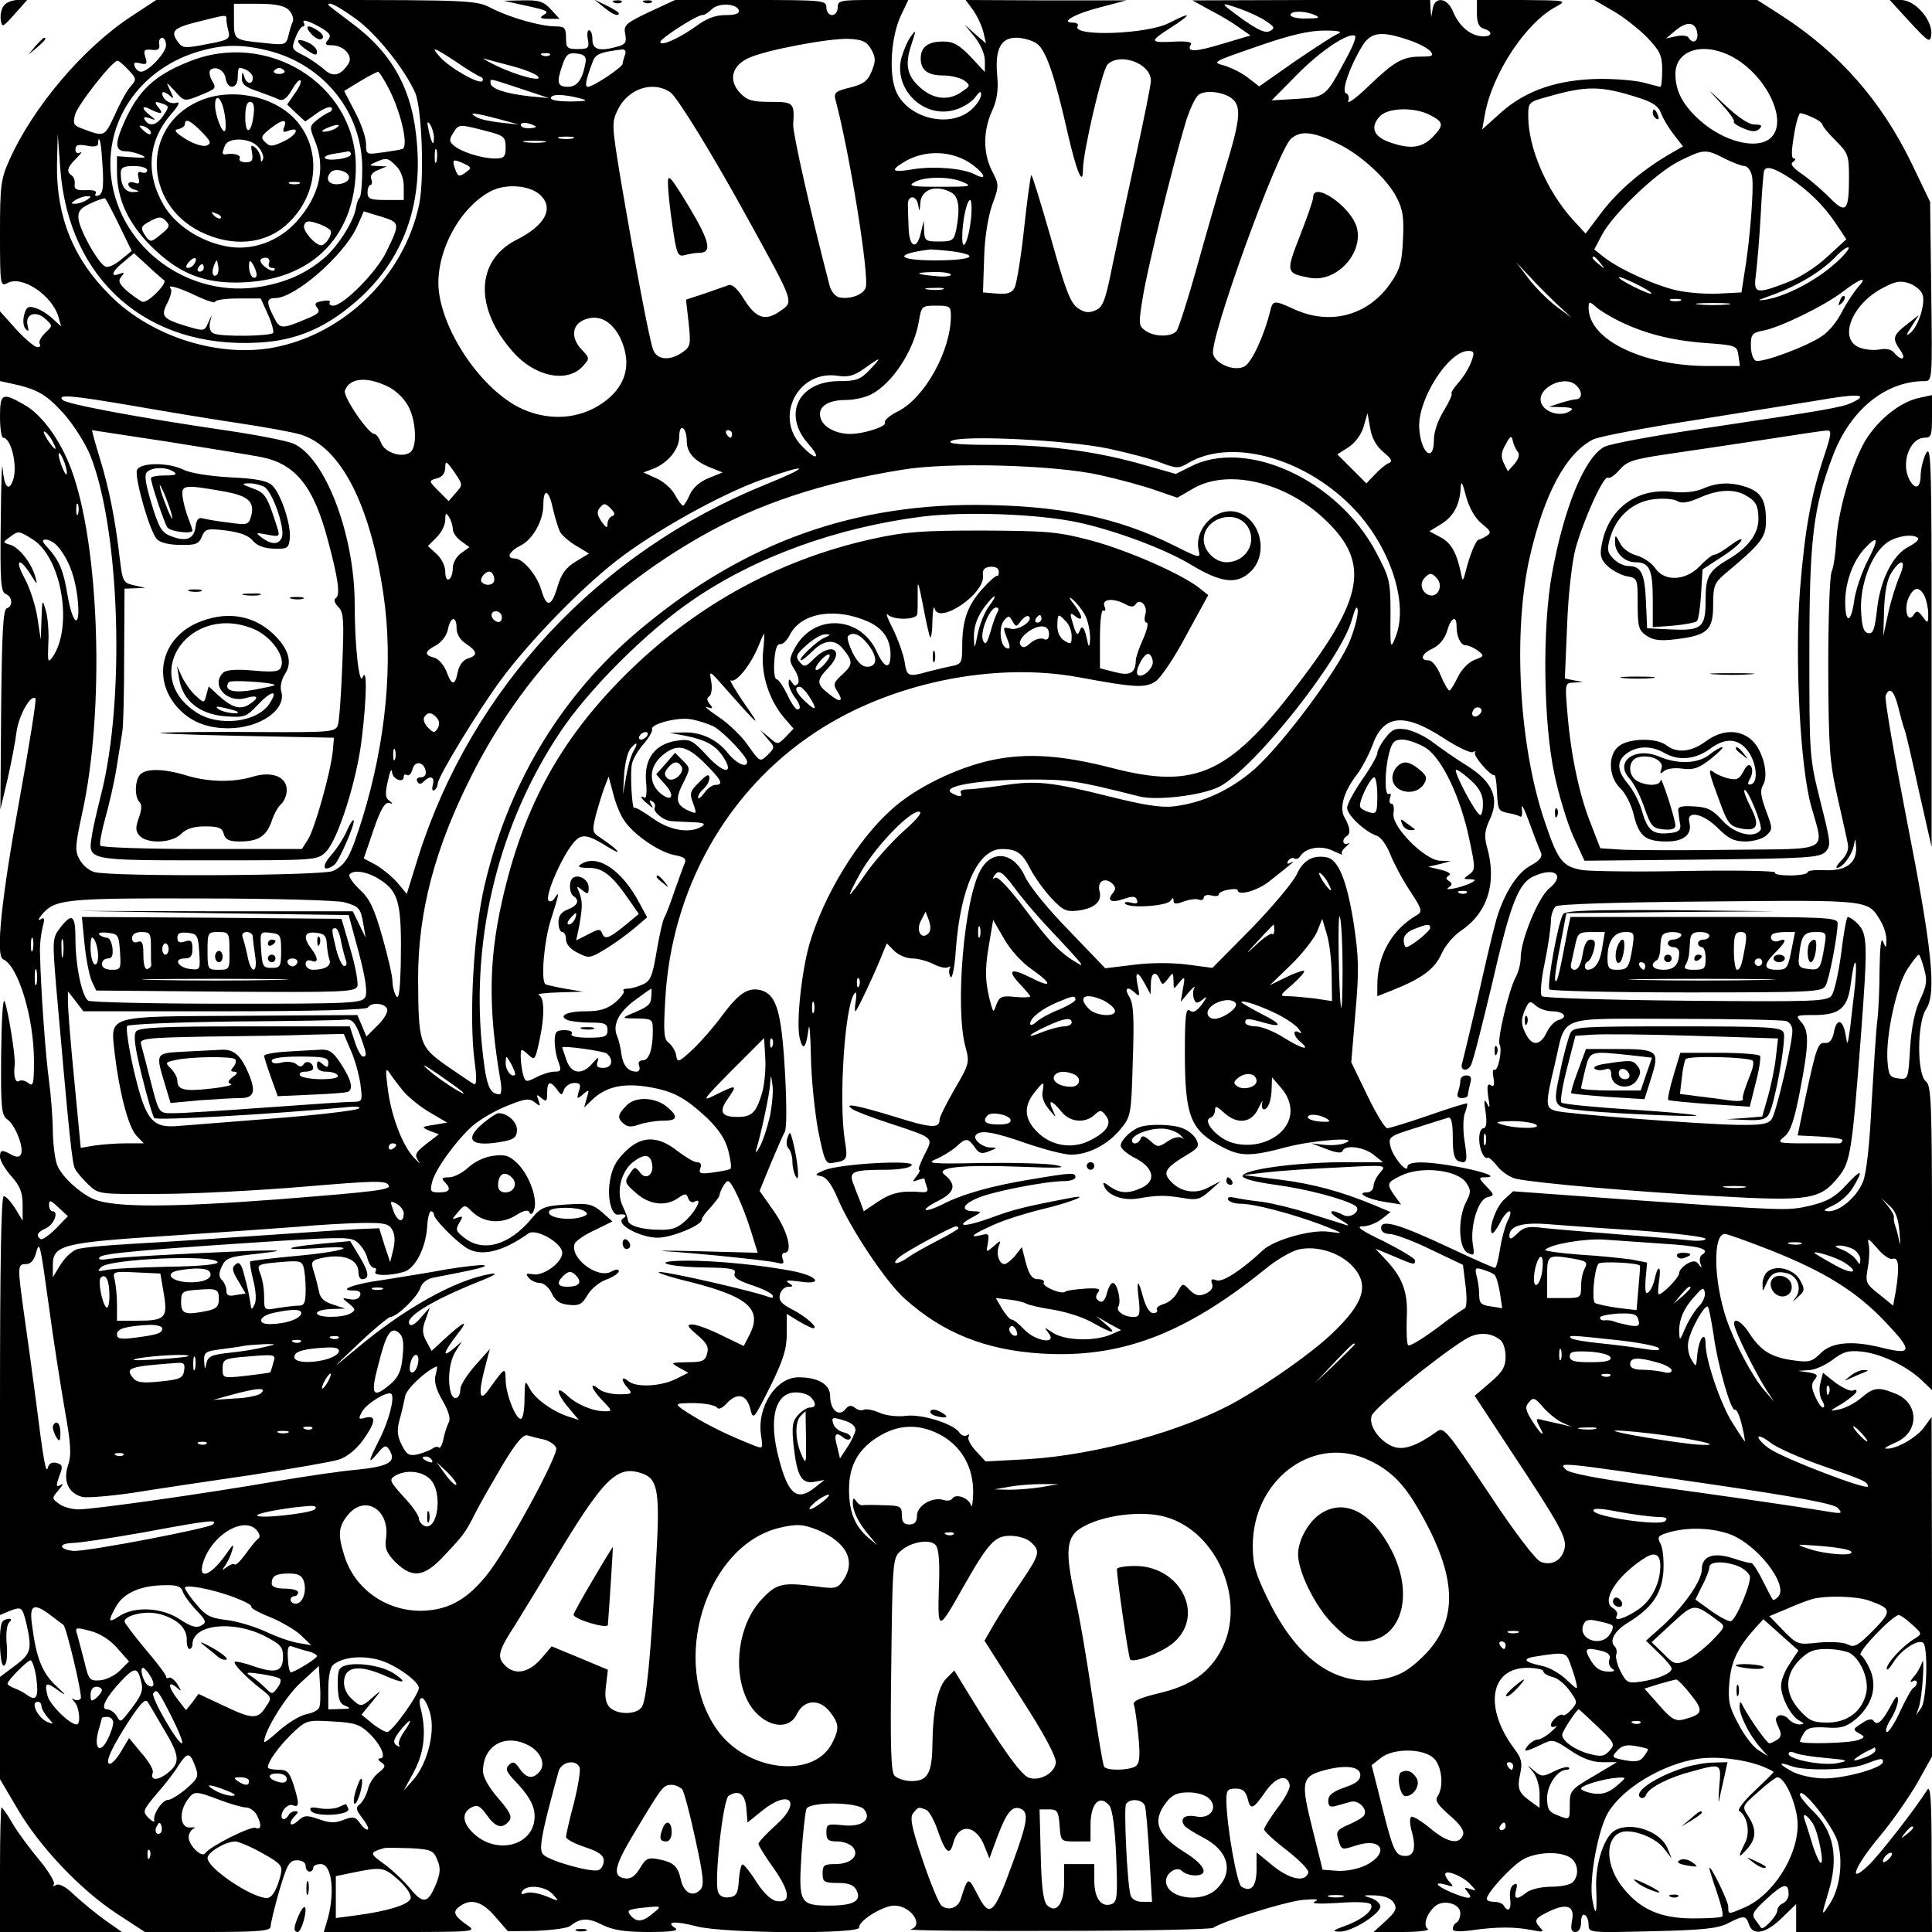 <?xml version="1.0" standalone="no"?>
<!DOCTYPE svg PUBLIC "-//W3C//DTD SVG 20010904//EN"
 "http://www.w3.org/TR/2001/REC-SVG-20010904/DTD/svg10.dtd">
<svg version="1.0" xmlns="http://www.w3.org/2000/svg"
 width="512pt" height="512pt" viewBox="0 0 512 512"
 preserveAspectRatio="xMidYMid meet">
<g transform="translate(0,512) scale(0.1,-0.1)"
fill="#000000" stroke="none">
<path d="M11 5106 c-7 -8 -11 -25 -9 -38 3 -22 5 -21 37 15 l33 37 -25 0 c-13
0 -30 -6 -36 -14z"/>
<path d="M350 5078 c-129 -84 -263 -242 -326 -384 -22 -49 -24 -68 -24 -195 0
-136 1 -139 20 -129 38 21 118 -32 135 -90 l7 -25 -23 21 c-13 12 -34 25 -46
28 -18 6 -24 2 -29 -19 -4 -15 -2 -31 4 -37 8 -8 9 -5 5 10 -7 30 22 40 47 17
20 -18 20 -18 0 -37 -11 -11 -18 -23 -15 -29 4 -5 1 -9 -6 -9 -7 0 -32 21 -56
47 l-43 48 0 -93 0 -92 28 -6 c71 -15 94 -29 139 -78 27 -30 58 -79 72 -112
79 -198 93 -648 29 -899 -11 -44 -23 -95 -25 -113 -10 -62 -11 -62 309 -62
288 0 289 0 312 23 32 32 83 193 95 302 13 106 14 190 2 160 -9 -23 -21 83
-21 193 0 186 -79 392 -164 427 -17 7 -98 23 -181 35 -232 34 -418 69 -429 80
-16 16 25 12 184 -15 80 -14 206 -35 280 -46 74 -11 150 -25 168 -31 105 -33
183 -185 218 -422 27 -182 7 -392 -56 -596 -32 -101 -42 -120 -77 -138 -24
-13 -588 -16 -633 -3 -14 4 -31 18 -39 33 -13 23 -12 36 7 124 60 272 46 708
-29 910 -29 78 -78 145 -124 171 -59 34 -65 31 -65 -32 0 -30 4 -55 8 -55 22
0 40 -78 26 -114 -11 -30 -23 -16 -27 32 -2 26 -4 -37 -5 -139 -2 -158 0 -188
13 -193 18 -7 20 -33 3 -38 -10 -4 -13 -68 -15 -269 l-2 -264 19 80 c10 44 21
101 24 127 7 45 38 99 50 87 3 -3 -17 -128 -44 -277 -46 -253 -62 -405 -42
-414 40 -17 82 -154 82 -270 0 -61 -2 -69 -15 -58 -8 6 -19 9 -25 5 -9 -6 -15
14 -11 43 3 21 -19 153 -27 169 -5 7 -8 -57 -9 -144 -1 -142 1 -159 17 -170
21 -15 45 -77 35 -93 -4 -7 -12 -7 -25 0 -25 14 -30 13 -30 -6 0 -9 13 -32 30
-51 23 -26 30 -43 30 -76 l0 -42 -20 33 c-11 17 -24 32 -30 32 -7 0 -10 -186
-10 -555 l0 -555 26 11 c32 12 33 11 45 -38 14 -64 11 -76 -31 -107 l-40 -30
0 -136 0 -135 46 -78 c58 -100 167 -215 263 -278 l75 -49 166 0 c134 0 167 3
167 14 0 7 10 50 23 95 21 71 27 81 47 81 14 0 23 -6 23 -15 0 -8 5 -15 10
-15 6 0 10 5 10 10 0 6 9 10 20 10 31 0 39 -82 15 -157 l-7 -23 203 0 c194 0
202 1 179 17 -36 25 -42 36 -23 50 30 23 60 15 95 -26 l34 -39 75 1 c42 2 83
7 90 13 28 22 48 22 85 3 29 -14 59 -19 124 -19 56 0 80 3 70 10 -28 18 -2 20
56 5 71 -19 435 -21 431 -3 -3 17 63 58 93 58 44 0 80 -53 43 -63 -10 -3 164
-5 387 -4 223 0 410 4 415 8 24 17 189 69 237 74 36 3 46 2 33 -4 -13 -6 9 -7
61 -4 49 4 84 2 87 -4 9 -14 -22 -40 -69 -57 -33 -12 -35 -15 -14 -15 33 -1
111 49 108 68 -2 9 -14 18 -28 22 -20 6 -17 7 14 6 25 -1 43 -8 50 -20 9 -15
5 -23 -22 -48 l-32 -29 77 0 c43 0 73 4 67 8 -14 9 -3 42 20 61 22 18 66 6 66
-19 0 -10 -4 -22 -10 -25 -6 -3 -10 -11 -10 -17 0 -7 17 -8 53 -3 65 9 112 9
157 0 29 -6 33 -5 22 6 -18 20 -15 25 24 44 47 22 68 14 60 -25 -4 -22 -2 -30
9 -30 9 0 15 10 15 26 0 14 4 23 10 19 6 -3 10 -15 10 -27 0 -20 4 -20 167
-16 133 3 175 7 202 21 43 22 48 21 56 -3 10 -31 45 -24 87 17 l38 37 0 -37 0
-37 180 0 180 0 -1 198 c0 156 -3 193 -12 178 -33 -52 -128 -174 -156 -200
-56 -53 -36 -2 30 77 33 39 78 104 100 142 l39 70 0 450 -1 450 -21 -29 c-21
-27 -73 -57 -100 -55 -7 0 4 7 25 16 63 26 64 103 2 129 -47 19 -59 18 -92
-10 -16 -14 -43 -28 -59 -31 -28 -6 -27 -5 9 16 20 13 37 27 37 32 0 4 -4 5
-10 2 -5 -3 -25 6 -45 20 l-34 27 -7 -28 c-4 -15 -2 -35 5 -46 6 -10 7 -18 2
-18 -5 0 -14 14 -21 30 -10 23 -10 33 -1 44 10 12 7 15 -16 19 l-28 4 28 2
c16 0 44 13 63 27 29 22 42 26 79 22 51 -6 118 -38 158 -76 l27 -26 0 404 c0
353 -2 404 -16 414 -24 18 -24 154 0 191 29 43 16 162 -52 508 -33 170 -58
315 -55 323 10 25 22 15 33 -28 6 -24 13 -50 16 -58 4 -8 21 -82 39 -165 l34
-150 0 535 c0 469 -1 532 -14 510 -8 -14 -14 -40 -15 -57 0 -37 -14 -43 -30
-14 -23 44 1 111 41 111 17 0 19 7 19 56 l0 57 -32 -7 c-51 -10 -110 -57 -145
-114 -36 -62 -73 -188 -77 -270 -2 -31 -7 -66 -12 -77 -5 -11 -9 -126 -9 -255
1 -209 3 -246 24 -340 13 -58 26 -115 28 -127 3 -13 -3 -29 -16 -42 -12 -12
-17 -21 -13 -21 15 0 40 34 45 60 4 21 4 20 6 -7 1 -42 -29 -62 -86 -59 -24 1
-43 -1 -43 -6 0 -4 -21 -8 -46 -8 -25 0 -43 3 -40 8 2 4 -101 6 -230 4 -128
-3 -254 -1 -279 2 -54 9 -66 24 -101 128 -69 202 -85 503 -40 702 39 169 96
274 167 311 14 8 142 32 285 54 142 23 296 47 342 55 81 13 103 9 60 -11 -27
-13 -76 -21 -391 -68 -130 -19 -250 -41 -265 -49 -52 -27 -107 -160 -139 -336
-26 -143 -23 -393 6 -530 12 -58 35 -133 51 -168 l29 -63 310 3 c278 3 312 5
328 20 16 17 15 24 -13 135 -29 116 -29 122 -29 393 0 301 10 385 63 524 46
120 139 196 242 196 21 0 21 2 18 238 l-3 237 -48 100 c-81 168 -193 295 -346
394 l-64 41 -216 0 -216 0 50 -29 c28 -16 68 -48 90 -70 34 -36 40 -48 40 -86
0 -25 -2 -45 -5 -45 -3 0 -21 5 -40 10 -19 6 -72 11 -117 11 -113 -1 -199 -30
-265 -89 l-50 -45 7 39 c19 108 109 245 190 287 29 16 25 16 -90 17 l-121 0 0
-35 c0 -25 5 -37 18 -41 27 -8 22 -23 -7 -20 -31 3 -60 29 -75 67 -15 35 -47
39 -53 7 l-4 -23 -2 23 -1 23 -315 -1 -315 -1 47 -26 c26 -13 61 -34 77 -46
l30 -21 -74 -22 c-72 -22 -97 -23 -84 -2 4 6 -9 9 -37 8 -73 -4 -75 -1 -19 35
61 39 60 46 -2 14 -58 -30 -260 -37 -242 -8 3 5 -3 9 -12 9 -37 0 5 24 73 41
l68 18 -213 0 -213 1 20 -27 c11 -16 23 -41 27 -58 l7 -30 -29 25 -28 25 27
-33 c16 -20 27 -46 27 -63 l0 -30 -38 41 c-31 32 -46 40 -73 40 -40 0 -59 -15
-59 -45 0 -31 19 -45 60 -45 20 0 44 -6 55 -13 17 -13 17 -15 -6 -30 -33 -24
-73 -21 -107 8 -38 32 -45 62 -27 116 13 39 13 42 0 24 -9 -11 -20 -37 -26
-58 -22 -83 59 -163 142 -138 21 6 45 21 54 34 11 15 15 17 15 6 0 -9 -11 -26
-24 -38 -59 -55 -178 -23 -204 54 -17 50 -9 145 17 197 l18 38 -93 0 c-87 0
-94 -1 -94 -20 0 -11 -7 -20 -15 -20 -8 0 -15 9 -15 20 0 19 -7 20 -201 20
l-200 0 -69 -32 c-63 -30 -68 -35 -63 -59 4 -21 0 -27 -19 -32 -49 -14 -68 -9
-68 18 0 14 -4 25 -9 25 -4 0 -6 -11 -3 -25 4 -22 1 -25 -27 -25 -28 0 -31 3
-31 30 0 26 -4 30 -27 30 -40 0 -121 23 -170 48 -40 21 -52 22 -465 22 l-424
0 -64 -42z m415 16 c9 -9 14 -23 11 -31 -4 -8 -9 -26 -12 -39 -6 -23 -9 -24
-63 -18 -81 8 -81 8 -81 59 l0 45 64 0 c46 0 69 -5 81 -16z m178 -24 c54 -39
128 -131 157 -195 18 -41 25 -227 11 -296 -40 -191 -200 -347 -391 -381 -146
-25 -321 31 -429 140 -97 96 -142 209 -140 346 l2 81 7 -95 c23 -292 230 -474
523 -458 106 5 188 42 275 122 110 103 161 241 147 405 -11 144 -65 241 -177
323 -32 24 -58 44 -58 45 0 10 24 -2 73 -37z m1015 23 c2 -9 -9 -13 -35 -13
-28 0 -51 -9 -79 -30 -45 -32 -94 -54 -94 -41 0 9 96 71 111 71 6 0 17 7 26
16 18 17 64 15 71 -3z m1330 3 c22 -8 53 -22 67 -32 23 -15 24 -19 11 -26 -12
-7 -32 2 -73 31 -63 46 -63 47 -5 27z m197 -16 c15 -7 10 -9 -22 -9 -24 -1
-43 4 -43 9 0 12 37 12 65 0z m-2885 -12 c0 -7 3 -22 6 -33 4 -18 -2 -22 -58
-32 -56 -11 -64 -11 -75 4 -23 30 -14 39 50 55 80 20 77 20 77 6z m258 -26
c17 -11 20 -18 11 -28 -9 -11 -7 -14 10 -14 32 0 57 -28 45 -48 -21 -33 -42
-38 -66 -15 -13 11 -37 28 -55 37 -30 15 -31 17 -20 46 6 16 15 30 20 30 4 0
5 4 2 10 -7 12 21 2 53 -18z m3640 -10 c3 -22 -12 -30 -23 -12 -3 6 -18 7 -33
4 l-27 -6 25 21 c31 26 54 23 58 -7z m-953 -2 c-11 -4 -62 -38 -114 -73 l-94
-66 -31 24 c-17 13 -46 27 -64 32 -31 8 -26 10 90 50 88 31 139 42 178 42 39
0 49 -3 35 -9z m21 -68 c-53 -99 -53 -99 -129 -104 l-67 -4 67 68 c63 64 137
113 154 103 4 -3 -7 -31 -25 -63z m167 52 c25 -8 51 -22 58 -30 9 -12 5 -14
-25 -14 -49 0 -70 -12 -140 -79 -32 -31 -56 -48 -53 -39 3 9 1 18 -6 21 -13 4
10 71 43 125 23 37 50 41 123 16z m-3293 -14 c0 -20 -47 -70 -66 -70 -7 0 -14
6 -17 14 -4 10 0 12 15 8 17 -4 19 -1 13 17 -5 18 -3 21 17 19 17 -2 22 1 20
15 -2 9 2 17 8 17 5 0 10 -9 10 -20z m1869 -11 c12 -22 12 -31 1 -58 -10 -25
-21 -34 -57 -43 -38 -9 -44 -14 -39 -32 38 -142 91 -472 80 -499 -7 -18 -41
-31 -70 -25 -10 2 -22 16 -26 33 -51 196 -97 402 -96 425 4 58 1 60 -60 60
-49 0 -62 4 -81 24 -31 33 -22 71 22 92 45 21 213 53 267 51 36 -2 47 -7 59
-28z m438 16 c25 -17 48 -85 83 -240 23 -100 40 -141 40 -94 0 46 51 264 65
278 33 33 115 3 115 -43 0 -11 -18 -99 -39 -196 -21 -96 -49 -226 -62 -289
-19 -96 -26 -115 -45 -123 -18 -8 -29 -7 -47 5 -20 13 -33 47 -72 186 -27 94
-50 169 -52 167 -2 -2 -11 -66 -19 -141 -8 -76 -20 -147 -25 -157 -8 -15 -19
-18 -47 -16 l-37 3 3 89 c1 54 10 109 21 142 19 52 19 54 0 91 -24 47 -24 106
0 159 13 28 17 55 14 90 -7 72 8 104 50 104 18 0 42 -7 54 -15z m-2033 -20
c146 -38 246 -164 246 -311 0 -39 -3 -74 -7 -78 -4 -3 -8 -16 -10 -28 -5 -34
-49 -103 -84 -132 -47 -40 -98 -63 -164 -75 -190 -35 -376 98 -400 286 -19
149 72 285 223 334 71 22 121 23 196 4z m495 -29 c27 -19 56 -36 63 -39 7 -2
10 -8 6 -12 -9 -9 -86 35 -112 64 -27 30 -16 26 43 -13z m447 18 c-3 -9 -6
-19 -6 -23 0 -9 -78 -61 -92 -61 -9 0 -6 17 13 67 7 20 21 25 78 32 8 0 11 -5
7 -15z m2932 -3 c91 -47 152 -170 106 -215 -34 -34 -122 -14 -188 44 -46 41
-66 78 -66 124 0 63 72 86 148 47z m-3131 3 c-3 -3 -12 -4 -19 -1 -8 3 -5 6 6
6 11 1 17 -2 13 -5z m95 -18 c-8 -47 -22 -66 -47 -66 -28 0 -31 11 -14 59 9
27 16 32 38 29 19 -2 25 -8 23 -22z m-192 -12 c30 -8 60 -20 65 -26 16 -17
-54 1 -110 28 -27 13 -41 22 -30 18 11 -3 45 -12 75 -20z m-1020 -9 c22 -23
22 -26 7 -43 -9 -9 -28 -43 -42 -75 -29 -61 -26 -61 -92 -36 -18 7 -20 13 -14
35 6 25 98 142 112 143 3 1 16 -10 29 -24z m694 -57 c31 -64 49 -148 32 -153
-6 -2 -30 -6 -53 -9 -42 -6 -43 -6 -43 23 0 16 -13 54 -29 84 l-29 56 41 25
c23 14 45 25 49 26 3 0 18 -24 32 -52z m346 7 l75 -25 -53 5 c-62 7 -102 20
-102 35 0 12 -8 14 80 -15z m397 -10 c18 -13 112 -165 205 -335 124 -225 122
-219 86 -244 -39 -28 -64 -20 -95 29 -19 31 -33 43 -43 39 -8 -3 -37 -13 -63
-22 l-49 -16 7 -62 c6 -57 5 -63 -17 -78 -33 -23 -67 -20 -77 7 -10 25 -49
233 -86 451 -24 145 -24 151 -8 185 28 57 94 78 140 46z m2562 -13 c40 -12 56
-23 63 -42 5 -14 20 -39 34 -57 l24 -31 -38 -22 c-73 -43 -134 -96 -177 -152
l-43 -57 -35 38 c-68 76 -117 189 -117 273 0 37 1 38 53 52 101 29 139 29 236
-2z m-1070 -7 c21 -21 16 -60 -23 -186 -19 -63 -53 -181 -76 -264 -23 -82 -47
-156 -52 -162 -14 -17 -60 -16 -83 1 -18 13 -18 18 -6 91 13 78 76 336 112
457 11 37 27 72 37 78 21 13 72 5 91 -15z m-1734 5 c26 -7 22 -8 -22 -9 -30 0
-53 3 -53 9 0 11 31 11 75 0z m2255 -45 c37 -19 37 -27 5 -60 -29 -28 -60 -31
-115 -11 -40 15 -49 39 -24 67 21 24 92 26 134 4z m-2470 -10 l55 -15 -48 5
c-27 3 -56 9 -65 15 -23 13 -7 12 58 -5z m3485 3 c14 -6 25 -15 25 -19 0 -4
16 -23 35 -42 33 -33 35 -39 35 -98 0 -88 -8 -97 -50 -54 -19 19 -51 47 -72
62 -28 19 -35 29 -26 34 7 5 8 9 2 9 -7 0 -7 18 0 60 5 33 13 60 17 60 5 0 20
-5 34 -12z m-3655 -52 c0 -26 -6 -18 -14 19 -5 22 -4 26 4 15 5 -8 10 -24 10
-34z m270 28 c0 -2 -9 -4 -20 -4 -11 0 -20 4 -20 9 0 5 9 7 20 4 11 -3 20 -7
20 -9z m-117 -15 c32 -9 37 -14 37 -39 0 -26 -4 -30 -29 -30 -34 0 -91 18
-109 35 -12 10 -12 16 0 34 14 23 14 23 101 0z m2243 -30 c59 -28 131 -94 155
-142 17 -32 20 -54 17 -113 -3 -61 -8 -79 -34 -116 -59 -84 -158 -111 -253
-68 -55 25 -58 25 -65 -5 -16 -65 -49 -136 -68 -146 -25 -14 -75 5 -83 32 -12
36 172 544 207 572 26 22 59 18 124 -14z m-2028 14 c-10 -2 -26 -2 -35 0 -10
3 -2 5 17 5 19 0 27 -2 18 -5z m-1249 -35 c7 -85 6 -111 -8 -116 -8 -3 -11 0
-7 6 3 6 -7 9 -27 8 -25 -1 -31 3 -29 16 1 9 -2 19 -8 23 -15 10 -12 22 13 46
12 12 16 19 10 15 -8 -4 -13 -1 -13 8 0 12 7 14 30 10 19 -4 30 -2 30 5 0 25
7 9 9 -21z m1174 25 c-13 -2 -35 -2 -50 0 -16 2 -5 4 22 4 28 0 40 -2 28 -4z
m-286 -50 c-3 -10 -5 -4 -5 12 0 17 2 24 5 18 2 -7 2 -21 0 -30z m1421 -10
c34 -26 38 -42 5 -25 -31 16 -106 22 -160 14 -57 -10 -66 -5 -30 17 57 36 132
33 185 -6z m1992 17 c22 -11 46 -20 53 -20 8 0 17 -12 20 -27 6 -28 -6 -178
-21 -263 l-7 -45 -59 -3 c-32 -2 -81 2 -110 8 -57 12 -156 57 -196 89 l-25 20
20 38 c29 55 142 164 205 196 65 32 70 33 120 7z m-3520 -20 c12 -12 20 -33
20 -55 l0 -35 -48 0 c-41 0 -48 3 -48 20 0 11 4 20 8 20 4 0 5 7 2 15 -4 9 2
18 17 24 l24 10 -25 1 c-23 1 -23 2 -5 10 29 13 33 12 55 -10z m184 -17 c-16
-12 -20 -11 -26 4 -11 30 -9 33 18 21 24 -11 25 -13 8 -25z m3511 -16 c47 -32
85 -68 118 -116 l30 -45 -51 -47 c-30 -28 -75 -56 -107 -68 -84 -32 -89 -30
-81 27 3 26 9 94 12 152 3 58 7 111 9 117 5 15 27 8 70 -20z m-2192 -10 c25
-11 18 -12 -62 -12 -75 0 -86 2 -68 12 28 16 94 16 130 0z m-1122 -33 c38 -35
15 -81 -63 -120 -108 -55 -111 -182 -8 -297 58 -66 144 -83 185 -37 18 20 18
21 -4 44 -30 32 -25 68 11 80 37 13 70 -6 92 -50 34 -73 13 -137 -61 -181 -62
-36 -138 -37 -207 -3 -99 50 -199 194 -213 308 -11 98 53 222 139 266 40 20
101 15 129 -10z m1090 6 c20 -11 24 -42 13 -99 -6 -28 -10 -31 -45 -31 -36 0
-39 2 -40 28 l-1 27 -7 -29 c-10 -49 -31 -44 -33 8 -1 25 -2 54 -2 63 -1 26
22 27 27 1 4 -21 4 -21 6 4 2 36 41 50 82 28z m-2291 -20 c-8 -5 -22 -10 -30
-10 -13 0 -13 1 0 10 8 5 22 10 30 10 13 0 13 -1 0 -10z m86 -67 l33 -68 -27
-22 c-15 -13 -33 -22 -41 -20 -17 3 -69 94 -73 127 -2 19 4 28 32 41 19 9 37
15 39 13 2 -2 19 -34 37 -71z m2257 15 c-6 -56 -23 -91 -23 -47 0 42 12 99 21
99 4 0 5 -24 2 -52z m-1563 8 c50 -16 51 -17 14 -93 -25 -53 -114 -143 -141
-143 -8 0 -12 4 -9 9 3 4 -6 6 -20 3 -19 -3 -22 -7 -13 -18 8 -10 3 -16 -24
-27 -71 -30 -75 -30 -91 2 -21 40 -20 51 3 51 53 0 183 114 217 189 10 22 18
41 18 41 1 0 21 -7 46 -14z m3850 -127 c-50 -44 -127 -84 -180 -93 -27 -4 -23
-2 16 12 67 24 132 63 168 101 16 17 32 28 35 25 3 -3 -14 -24 -39 -45z
m-2336 35 c77 -11 52 -24 -46 -24 -103 0 -110 17 -12 29 6 0 32 -2 58 -5z
m-2089 -77 c9 -7 -39 -57 -56 -57 -4 0 -21 12 -39 26 -24 21 -28 29 -19 40 10
12 9 13 -5 8 -25 -10 -19 8 12 32 l27 23 35 -32 c19 -18 39 -35 45 -40z m3806
46 c13 -16 12 -17 -3 -4 -17 13 -22 21 -14 21 2 0 10 -8 17 -17z m-116 -108
l40 -37 -42 31 c-23 18 -56 51 -73 74 l-32 42 34 -36 c18 -20 51 -53 73 -74z
m-1605 77 c0 -4 -17 -6 -37 -4 -59 5 -63 10 -10 11 26 1 47 -3 47 -7z m1856
-50 c-5 -4 -86 36 -86 43 0 3 20 -5 45 -17 24 -12 43 -23 41 -26z m547 16
c-11 -13 -30 -42 -42 -65 -11 -23 -34 -51 -50 -62 -39 -28 -160 -73 -178 -67
-7 3 -13 20 -13 40 0 30 3 34 33 40 44 8 163 66 212 104 47 36 67 41 38 10z
m172 -19 c8 -24 -11 -83 -32 -101 -13 -10 -12 -6 3 17 l19 30 -32 -25 c-37
-29 -39 -37 -17 -68 17 -24 4 -31 -16 -7 -7 9 -22 12 -38 9 -15 -3 -39 -1 -54
5 -57 22 -21 114 60 157 35 19 48 21 72 13 16 -6 32 -19 35 -30z m-4575 -3
c28 -13 50 -20 50 -16 0 5 27 9 61 9 l60 0 19 -42 c10 -22 16 -45 14 -49 -6
-9 -135 -11 -157 -2 -9 3 -13 14 -11 27 l5 22 -10 -22 c-9 -21 -11 -21 -58 -7
-62 19 -68 26 -49 62 8 16 12 32 9 36 -14 14 20 5 67 -18z m1978 17 c-10 -2
-28 -2 -40 0 -13 2 -5 4 17 4 22 1 32 -1 23 -4z m1955 -30 c-7 -2 -19 -2 -25
0 -7 3 -2 5 12 5 14 0 19 -2 13 -5z m-164 -53 c69 -34 139 -52 230 -59 83 -6
84 -7 88 -33 l4 -28 -83 0 c-175 0 -318 70 -318 154 0 17 2 18 18 4 9 -9 37
-26 61 -38z m289 43 c-21 -2 -55 -2 -75 0 -21 2 -4 4 37 4 41 0 58 -2 38 -4z
m-2058 -30 c0 -92 -69 -217 -140 -253 -23 -11 -38 -25 -35 -30 6 -10 -56 -30
-92 -30 -37 0 -71 18 -78 41 -10 30 17 49 67 49 22 0 52 7 67 15 56 29 113
116 126 193 7 41 8 42 46 42 36 0 39 -2 39 -27z m1379 -122 c-6 -16 -21 -41
-34 -55 -12 -14 -21 -27 -18 -29 2 -3 -7 -23 -21 -46 -15 -24 -26 -55 -26 -76
0 -65 -36 -35 -39 33 -3 75 78 202 130 202 16 0 17 -4 8 -29z m-1594 -21 c-25
-26 -36 -30 -81 -30 -107 0 -151 -87 -83 -165 36 -40 24 -48 -14 -9 -78 77
-13 205 94 188 26 -4 42 0 69 19 46 33 49 33 15 -3z m-1272 -47 c15 -8 37 -28
47 -46 22 -36 27 -109 8 -125 -21 -17 -68 -2 -78 24 -5 13 -13 24 -18 24 -16
0 -84 100 -78 115 13 35 61 38 119 8z m3145 5 c16 -16 15 -34 0 -36 -7 0 -26
-5 -43 -10 l-30 -10 35 -1 c28 -1 32 -4 18 -12 -25 -14 -66 -1 -74 24 -12 39
63 76 94 45z m-512 -176 c22 -18 25 -25 15 -29 -8 -3 -25 -17 -37 -30 l-23
-24 -38 38 -39 39 30 19 c18 12 34 34 40 55 l10 35 7 -39 c4 -26 16 -48 35
-64z m-1846 29 c0 -31 21 -54 65 -71 l30 -12 -37 -15 c-23 -9 -42 -26 -50 -44
-7 -16 -15 -29 -18 -29 -3 0 -13 13 -22 30 -9 16 -32 36 -50 43 l-33 15 27 10
c39 16 68 52 68 84 0 17 4 27 10 23 6 -3 10 -19 10 -34z m-1680 -2 c15 -28 5
-23 -15 7 -9 15 -12 23 -6 20 6 -4 16 -16 21 -27z m301 1 c106 -17 219 -35
250 -41 92 -18 140 -77 178 -221 28 -104 33 -145 21 -153 -6 -4 -4 -12 6 -23
15 -14 16 -35 11 -157 -3 -77 -8 -148 -12 -158 -7 -17 -23 -18 -209 -17 -110
1 -226 0 -256 -2 -30 -1 60 -5 200 -8 l255 -5 -3 -35 c-6 -58 -48 -207 -66
-235 l-16 -25 -265 0 c-145 0 -266 4 -269 9 -3 4 3 37 13 73 10 35 24 96 30
134 6 38 13 80 15 94 3 14 5 105 5 203 l1 177 28 1 27 1 -30 7 c-28 6 -30 10
-37 66 -12 106 -29 191 -53 269 -13 42 -22 76 -21 76 1 0 90 -14 197 -30z
m1499 20 c0 -5 -2 -10 -4 -10 -3 0 -8 5 -11 10 -3 6 -1 10 4 10 6 0 11 -4 11
-10z m2893 -62 c-34 -103 -50 -192 -63 -353 -14 -185 1 -470 30 -572 34 -123
55 -112 -207 -115 -126 -2 -256 -1 -290 0 l-62 4 -24 62 c-31 76 -54 184 -63
294 -7 82 -7 82 17 83 l24 2 -24 4 -24 5 6 141 c3 82 13 167 22 202 21 77 75
196 86 189 5 -3 19 7 31 21 20 23 37 28 123 41 55 8 170 25 255 38 85 13 162
25 171 25 14 1 13 -8 -8 -71z m-811 15 c6 -7 3 -18 -8 -32 l-18 -20 -11 22
c-8 17 -7 28 5 49 12 23 16 25 19 10 2 -9 7 -22 13 -29z m-1084 8 c51 -11 113
-27 138 -37 42 -16 48 -16 73 -1 112 66 302 16 431 -113 103 -103 155 -259
118 -349 -13 -33 -14 -30 -13 60 0 90 -2 97 -39 167 -102 191 -344 302 -492
225 l-38 -19 -81 23 c-123 36 -255 54 -399 54 -91 0 -126 3 -116 10 24 17 311
3 418 -20z m-2767 -37 c5 -15 8 -29 5 -31 -2 -2 -8 10 -14 26 -13 38 -5 41 9
5z m1037 -80 l-19 -22 -25 25 c-29 29 -29 29 -4 36 12 3 20 14 20 28 0 19 3
18 24 -12 23 -34 23 -34 4 -55z m1707 47 c50 -11 116 -29 147 -40 l58 -20 45
26 c90 50 238 16 341 -79 122 -112 112 -203 -49 -418 -196 -262 -284 -304
-511 -245 -133 34 -224 40 -316 21 -94 -20 -203 -73 -267 -131 -91 -81 -180
-228 -218 -357 -21 -75 -35 -206 -26 -248 9 -37 17 -29 24 25 2 17 5 -17 6
-75 1 -58 10 -145 19 -195 16 -79 20 -90 37 -87 41 6 42 9 34 59 -17 106 0
367 27 392 4 3 4 -6 2 -21 -3 -16 -3 -28 -1 -28 4 0 55 109 74 158 l9 22 20
-20 c11 -11 32 -20 48 -20 15 0 40 -7 56 -15 15 -8 33 -12 39 -8 5 3 7 2 4 -3
-3 -6 -2 -16 2 -23 4 -7 11 24 14 71 12 166 59 268 122 268 40 0 55 -11 76
-54 12 -22 37 -57 56 -77 30 -32 39 -36 71 -32 43 6 63 24 56 51 -7 25 12 38
32 22 11 -10 12 -16 3 -27 -17 -20 -4 -27 30 -15 23 8 31 7 34 -3 4 -9 -1 -11
-16 -7 -12 3 -19 1 -15 -3 12 -13 111 -6 120 8 6 9 8 9 8 0 0 -9 7 -10 27 -2
14 5 32 8 40 5 7 -3 13 0 13 5 0 6 9 9 20 6 11 -3 20 -2 20 3 0 4 11 10 25 12
14 3 25 2 25 -1 0 -16 51 -2 82 22 67 53 73 58 59 51 -9 -5 -12 -3 -7 5 4 6
11 9 16 6 5 -3 12 0 15 5 15 24 56 31 88 15 17 -8 28 -12 24 -9 -4 4 1 13 11
21 9 8 11 12 5 8 -15 -7 -18 11 -4 19 11 7 9 24 -6 50 -14 25 -2 68 32 112 14
18 32 53 41 76 29 84 83 91 188 23 38 -25 74 -42 80 -38 6 3 8 3 5 -1 -7 -7
42 -64 51 -60 3 1 6 -18 7 -43 3 -52 3 -52 32 -58 11 -2 25 -6 30 -9 4 -3 6 7
4 22 -2 15 7 -2 20 -38 13 -36 27 -72 31 -80 4 -11 -4 -21 -28 -34 -38 -20
-76 -84 -94 -156 -7 -25 -28 -115 -47 -200 -20 -85 -38 -160 -40 -167 -7 -20
13 -25 23 -6 6 10 30 107 56 215 49 214 70 268 111 286 55 25 84 3 41 -32 -29
-23 -76 -137 -76 -184 0 -15 -6 -39 -14 -53 -18 -35 -49 -166 -42 -177 8 -13
-4 -73 -14 -67 -4 2 -5 -7 -2 -22 3 -19 1 -24 -7 -19 -9 6 -11 -2 -7 -31 5
-28 4 -33 -3 -18 -8 15 -9 9 -4 -22 4 -29 2 -43 -6 -43 -6 0 -11 -12 -11 -27
0 -29 13 -57 23 -51 3 1 15 -9 26 -24 12 -14 34 -29 49 -32 57 -12 326 -35
532 -46 246 -14 274 -9 322 51 32 39 36 66 60 379 18 241 17 265 -9 292 -12
12 -25 20 -27 17 -3 -3 -11 -46 -17 -98 -7 -51 -18 -100 -25 -109 -11 -16 -45
-17 -386 -14 -205 2 -377 7 -382 12 -5 5 -2 43 8 90 9 44 16 93 16 109 0 16 6
33 13 39 7 6 158 11 407 13 429 4 420 5 454 -52 9 -15 16 -38 15 -51 0 -21 -1
-22 -9 -3 -5 13 -8 -15 -9 -75 0 -52 -3 -113 -6 -135 -3 -22 -9 -119 -15 -217
-5 -110 -14 -189 -23 -210 -17 -41 -61 -78 -91 -78 -16 1 -14 4 11 15 18 8 42
29 53 47 30 50 24 52 -18 7 -29 -32 -50 -43 -94 -54 -62 -14 -58 -14 -486 16
l-302 22 -24 -22 c-22 -20 -42 -78 -32 -89 3 -2 12 10 21 27 8 17 20 31 25 31
5 0 3 -12 -5 -26 -7 -15 -16 -49 -20 -75 -4 -27 -10 -49 -13 -49 -4 0 -58 24
-122 54 -132 62 -180 76 -180 52 0 -10 9 -16 22 -16 13 0 62 -18 109 -41 l86
-41 7 -56 c4 -34 3 -58 -3 -60 -5 -2 -40 -26 -76 -54 -37 -27 -70 -47 -73 -43
-4 3 -5 35 -4 70 4 69 -10 109 -57 158 l-26 28 48 -20 c56 -24 57 -24 57 -11
0 5 -37 27 -82 50 -61 29 -76 40 -57 40 15 0 37 9 50 19 l24 19 -40 17 c-89
37 -165 58 -255 69 l-95 12 60 7 c33 4 119 10 190 13 129 7 130 7 113 -13 -10
-11 -18 -27 -18 -36 0 -9 -8 -17 -17 -17 -32 0 1 -18 46 -25 l44 -7 -17 23
c-22 32 -21 35 16 53 53 27 151 16 174 -19 13 -19 12 -26 -1 -51 -22 -43 -20
-121 4 -134 18 -9 19 -7 14 23 -7 48 14 118 38 124 20 5 20 6 -2 29 -21 22
-21 24 -4 24 36 0 4 13 -62 26 -87 17 -143 18 -143 2 0 -20 -38 25 -45 53 -6
26 -4 28 67 50 40 13 79 25 86 27 8 2 12 -13 12 -53 0 -41 4 -57 15 -62 23 -8
25 -2 16 54 -4 27 -4 60 1 73 5 13 7 24 6 26 -2 1 -48 -13 -102 -32 -55 -19
-104 -34 -110 -34 -6 1 -30 40 -53 88 l-42 87 11 132 c10 111 9 147 -5 239
-18 111 -40 166 -71 172 -37 7 -63 -8 -80 -46 -10 -21 -64 -85 -120 -143
l-103 -104 -68 9 c-41 5 -98 5 -142 -1 l-74 -9 -97 101 c-55 56 -106 119 -116
143 -29 63 -86 72 -117 17 -44 -76 -69 -368 -40 -471 11 -40 9 -45 -29 -110
-22 -38 -40 -74 -40 -81 0 -24 -22 -23 -117 7 -101 31 -142 39 -113 20 8 -5
51 -22 95 -36 123 -41 119 -37 95 -84 -11 -22 -18 -40 -14 -40 4 0 0 -8 -7
-17 -12 -15 -12 -16 4 -10 9 3 17 5 17 3 0 -3 3 -12 6 -21 5 -12 1 -16 -17
-14 -50 4 -77 -2 -113 -26 l-37 -25 -9 25 c-6 14 -14 36 -19 49 -12 31 0 36
84 36 38 0 67 5 71 12 10 15 -189 4 -231 -13 -26 -11 -27 -13 -9 -16 14 -3 28
-21 44 -59 32 -77 128 -222 178 -266 100 -90 214 -136 362 -145 209 -13 379
51 592 223 31 26 72 49 90 53 47 10 104 -7 139 -41 50 -51 36 -100 -53 -184
-52 -49 -159 -125 -248 -176 -139 -79 -374 -144 -557 -155 l-111 -6 -26 28
c-14 15 -23 32 -19 38 3 6 1 7 -5 3 -6 -3 -14 0 -19 7 -14 23 -99 50 -141 45
-22 -3 -53 0 -71 8 -18 8 -37 11 -42 8 -6 -3 -16 -1 -23 5 -10 8 -17 7 -26 -4
-17 -21 -40 -1 -40 35 0 31 -31 50 -84 50 -60 0 -111 -80 -99 -155 5 -34 5
-35 -18 -26 -66 26 -120 52 -165 80 -44 27 -46 31 -24 32 43 3 85 -3 91 -12 3
-5 14 0 24 11 27 30 53 26 63 -12 8 -32 8 -32 53 57 35 71 44 100 44 141 l0
52 31 -19 c17 -10 35 -19 39 -19 16 0 -20 32 -56 50 -29 15 -36 24 -32 40 3
11 13 20 22 20 14 0 14 2 1 10 -11 7 -2 8 28 4 62 -10 53 12 -10 26 -76 16
-212 30 -293 29 -97 -1 -46 -17 59 -18 64 -1 77 -4 73 -15 -4 -11 8 -19 43
-31 28 -9 53 -21 57 -27 4 -8 0 -9 -13 -4 -37 14 -263 66 -286 65 -13 0 25
-13 84 -27 152 -39 189 -72 154 -140 l-15 -29 -58 28 c-32 16 -67 29 -78 29
-16 0 -14 -5 13 -28 25 -21 31 -32 26 -49 -5 -20 -13 -23 -53 -23 -44 -1 -45
-1 -22 -14 l25 -14 -32 -16 c-39 -20 -106 -24 -127 -6 -19 16 -20 2 -1 -19 13
-14 11 -16 -23 -16 -21 0 -45 6 -54 14 -27 22 -20 0 10 -31 26 -27 26 -28 6
-28 -32 0 -75 18 -100 42 -32 30 -29 6 4 -33 l27 -32 -25 8 c-42 13 -89 46
-104 73 -14 26 -14 26 -15 -25 0 -29 -4 -53 -10 -53 -14 0 -40 67 -40 104 -1
34 -1 34 -46 -28 -22 -32 -27 -12 -11 51 l15 58 -39 -44 c-21 -24 -39 -52 -39
-62 0 -24 -16 -33 -24 -13 -11 30 -6 85 11 112 l17 27 -22 -19 c-32 -27 -27
-10 10 38 33 42 19 36 -38 -16 l-30 -28 -14 25 c-11 21 -12 33 -2 58 l11 32
-24 -27 c-14 -17 -26 -24 -30 -17 -12 18 56 61 180 111 46 18 58 26 35 22 -94
-16 -230 -92 -360 -202 -65 -54 -65 -54 10 17 41 39 80 71 85 71 18 1 72 54
79 77 4 13 18 24 34 27 115 22 145 29 135 33 -6 2 -51 -3 -100 -11 -48 -9
-124 -21 -168 -28 -76 -10 -124 -28 -77 -28 14 0 20 -5 16 -14 -3 -8 -14 -12
-27 -9 -22 4 -22 4 -2 -12 17 -14 18 -17 5 -25 -20 -13 -90 -13 -90 0 0 6 17
10 38 11 l37 1 -33 11 c-23 7 -34 17 -37 36 -3 14 -9 38 -14 53 -7 22 -5 27
13 32 61 16 106 1 106 -36 0 -10 4 -18 9 -18 21 0 19 18 -5 58 l-26 43 -76 -7
c-99 -9 -110 -18 -14 -12 121 9 80 -8 -49 -20 -67 -6 -123 -13 -126 -15 -2 -2
2 -24 8 -49 7 -27 9 -53 4 -64 -8 -17 -9 -17 -12 6 -2 14 -8 44 -15 68 -8 33
-14 40 -24 31 -10 -8 -9 -17 7 -43 l20 -34 -26 -4 c-19 -4 -25 -1 -25 11 0 10
-5 22 -12 29 -8 8 -9 18 0 36 9 20 20 25 64 30 108 12 110 14 8 11 -188 -8
-334 -16 -370 -21 -24 -4 -32 -2 -25 5 10 10 128 20 483 43 168 10 184 10 201
-6 11 -10 22 -28 25 -42 4 -13 11 -24 17 -24 6 0 7 -4 4 -10 -7 -11 36 -12 74
-1 31 8 59 63 63 119 1 23 6 42 10 42 4 0 8 -4 8 -9 0 -11 51 -64 83 -86 38
-27 97 -14 167 36 20 15 90 -25 90 -51 0 -26 -50 -62 -77 -57 -19 3 -21 2 -12
-9 6 -8 20 -14 30 -14 10 0 24 -12 31 -27 10 -21 22 -29 46 -31 27 -3 35 2 49
26 9 16 32 35 50 41 18 7 33 17 33 22 0 6 -8 6 -20 -1 -37 -20 -111 37 -97 74
3 8 27 24 53 36 l47 23 -28 25 c-25 21 -36 24 -93 20 -59 -4 -68 -7 -93 -37
-59 -71 -128 -91 -179 -51 -22 17 -23 22 -13 39 11 18 10 19 -5 14 -16 -6 -15
-5 1 14 18 21 19 21 37 3 30 -30 76 -35 115 -12 23 15 35 17 38 9 3 -7 8 -5
12 6 11 27 -11 90 -42 122 -23 23 -34 26 -66 22 -23 -3 -50 -16 -66 -31 -15
-14 -38 -26 -51 -26 -19 0 -21 -3 -12 -12 19 -19 14 -28 -14 -28 -23 0 -25 3
-19 27 8 34 65 112 108 150 19 16 59 40 90 52 49 20 59 21 74 10 15 -12 16
-12 10 5 -6 16 -5 17 8 6 13 -11 15 -9 15 14 0 30 8 33 26 9 12 -17 13 -17 19
0 4 9 16 17 27 17 16 0 18 -4 12 -22 -6 -21 -5 -22 11 -8 17 14 17 13 10 -10
l-7 -25 24 23 c35 32 80 42 143 32 68 -11 98 -27 157 -81 32 -31 50 -57 58
-88 6 -23 9 -45 6 -48 -2 -3 -23 -7 -45 -10 -35 -5 -40 -3 -35 11 4 10 1 16
-9 16 -8 0 -31 14 -52 30 -52 41 -96 41 -139 -3 -24 -23 -35 -45 -40 -79 -7
-45 5 -89 22 -87 19 3 26 -2 13 -10 -22 -14 45 -51 92 -51 37 0 117 33 117 48
0 5 10 19 23 32 12 14 22 27 23 30 2 15 17 40 23 40 10 0 40 -65 61 -132 l18
-58 -152 4 c-83 2 -124 2 -91 0 93 -6 267 -24 293 -30 18 -5 21 -3 16 10 -3 9
-1 16 5 16 23 0 9 57 -28 110 l-38 54 29 71 c16 38 33 77 38 86 5 10 5 76 0
162 -9 158 -23 202 -64 213 -34 8 -58 -8 -102 -67 -21 -29 -56 -69 -78 -90
-38 -35 -41 -36 -44 -16 -2 12 -11 26 -19 33 -14 9 -15 28 -10 115 16 292 163
554 399 709 196 130 472 187 698 145 145 -27 175 -29 202 -11 14 9 51 64 82
123 l58 106 -24 19 c-47 37 -188 99 -284 125 -90 24 -117 26 -289 27 -160 0
-206 -3 -292 -22 -256 -56 -486 -185 -674 -379 -162 -167 -255 -342 -309 -583
-35 -157 -36 -284 -4 -472 4 -21 3 -38 -2 -38 -28 1 -36 23 -47 131 -28 289
46 587 207 828 74 112 229 267 349 349 168 116 384 194 611 223 116 14 307 7
411 -15 99 -21 233 -71 302 -113 78 -47 120 -53 156 -19 48 44 31 134 -29 157
-57 21 -122 -41 -107 -101 5 -20 1 -19 -63 13 -153 77 -308 108 -528 109 -348
0 -639 -112 -913 -350 -194 -170 -328 -397 -389 -659 -29 -124 -41 -343 -27
-460 7 -50 6 -70 -1 -66 -6 3 -39 26 -73 49 -72 51 -74 59 -75 231 0 176 44
345 143 540 134 265 339 479 606 631 150 86 321 143 533 177 123 21 406 13
525 -14z m-886 -25 c-442 -179 -778 -539 -920 -985 l-31 -100 -25 30 c-14 16
-40 37 -57 47 l-32 17 26 76 c18 53 30 74 41 71 11 -3 11 -2 1 6 -11 7 -12 19
-4 53 5 24 10 35 11 23 1 -19 31 -31 31 -12 0 5 4 7 9 4 5 -3 11 4 14 15 6 24
30 21 35 -4 2 -10 -3 -17 -13 -17 -9 0 -13 -5 -9 -11 4 -8 9 -8 17 0 17 17 30
13 24 -9 -3 -11 -1 -18 4 -14 5 3 9 11 9 17 0 18 106 192 168 276 74 100 209
240 307 316 99 77 278 177 387 215 124 44 128 35 7 -14z m1898 -104 c24 -19
26 -24 13 -32 -8 -5 -18 -10 -21 -10 -7 0 -24 -40 -35 -85 -6 -24 -8 -26 -11
-10 -12 60 -27 86 -55 101 l-30 16 31 19 c33 20 50 52 52 97 1 20 5 13 14 -23
9 -32 24 -58 42 -73z m-2442 -23 c6 -9 25 -26 43 -36 l33 -20 -35 -21 c-26
-16 -38 -32 -48 -65 -16 -55 -29 -59 -43 -12 -11 40 -49 85 -71 85 -24 0 -15
19 17 35 32 17 59 66 59 108 0 45 15 39 25 -10 6 -26 15 -55 20 -64z m-1278
49 c-3 -7 -5 -2 -5 12 0 14 2 19 5 13 2 -7 2 -19 0 -25z m1415 -6 c-6 -2 -12
-11 -12 -20 0 -13 -4 -11 -16 6 -12 18 -13 26 -4 37 10 12 14 12 28 -2 12 -12
13 -18 4 -21z m-422 -34 c0 -9 10 -24 22 -32 l22 -16 -22 -16 c-12 -8 -22 -26
-22 -39 0 -13 -4 -27 -10 -30 -6 -4 -10 5 -10 20 0 15 -10 35 -23 47 l-23 21
23 23 c13 13 23 33 23 46 0 19 2 20 10 8 5 -8 10 -23 10 -32z m2106 7 c27 -42
-4 -95 -56 -95 -30 0 -60 30 -60 60 0 57 84 83 116 35z m-3220 -34 c78 -48
109 -235 52 -314 -11 -15 -12 -9 -10 36 2 29 -1 68 -6 87 -10 34 -10 34 -12
-20 l-2 -55 -9 59 c-5 32 -20 78 -33 102 -28 51 -16 60 15 12 17 -28 19 -29
13 -8 -10 37 -42 78 -66 86 -21 6 -21 7 -3 20 24 18 24 18 61 -5z m4997 3 c4
-4 -8 -14 -25 -23 -42 -21 -76 -89 -84 -169 -6 -50 -10 -62 -23 -60 -12 2 -17
17 -19 60 -3 67 26 147 66 178 24 19 72 27 85 14z m-4931 -21 c28 -32 46 -77
53 -134 10 -83 -10 -84 -25 -2 -12 73 -22 96 -53 131 -16 17 -17 22 -5 22 8 0
22 -8 30 -17z m4798 -38 c-16 -31 -32 -78 -36 -105 -8 -62 -24 -65 -24 -5 0
52 21 109 52 142 36 38 38 26 8 -32z m84 -42 c-9 -21 -23 -65 -30 -98 l-13
-60 2 71 c2 47 8 79 20 97 26 40 40 33 21 -10z m-2387 12 c0 -8 -2 -13 -4 -11
-3 2 -20 -13 -39 -34 -40 -44 -54 -84 -54 -152 0 -44 -2 -48 -27 -53 -16 -3
-44 -10 -64 -15 -53 -15 -56 -13 -62 28 -4 21 -18 60 -31 86 -14 27 -20 44
-13 37 15 -15 77 -14 78 2 1 6 1 32 1 57 -1 35 2 28 14 -34 8 -44 17 -82 19
-85 3 -2 6 18 6 45 1 27 3 41 6 31 11 -43 133 39 128 87 -2 16 3 22 19 24 14
1 23 -4 23 -13z m-1337 -21 c0 -14 -21 -19 -33 -7 -9 9 13 34 24 27 5 -3 9
-12 9 -20z m2499 2 c15 -18 3 -47 -18 -44 -21 4 -31 29 -17 45 14 16 21 16 35
-1z m1291 -45 c5 -11 10 -32 10 -47 0 -27 -1 -27 -15 -8 -12 16 -16 17 -24 4
-16 -23 -26 16 -13 46 14 29 28 31 42 5z m-2480 -29 c-11 -15 -24 -47 -29 -72
-8 -41 -9 -42 -10 -12 -1 35 11 64 37 95 23 27 25 20 2 -11z m256 -23 c8 -16
13 -43 13 -61 -1 -20 -3 -25 -6 -13 -9 44 -15 51 -22 33 -5 -14 -9 -10 -17 17
-9 29 -9 33 3 24 24 -20 24 -3 1 27 -16 20 -17 25 -5 15 10 -8 25 -27 33 -42z
m106 30 c14 -8 23 -8 27 -1 12 19 34 -4 26 -27 -3 -12 -2 -21 4 -21 5 0 1 -19
-9 -42 -11 -24 -20 -50 -20 -58 -1 -34 -15 -42 -56 -31 l-39 10 0 80 c0 46 4
77 9 73 5 -3 7 2 3 11 -8 20 23 23 55 6z m597 -93 c-27 -73 -176 -274 -254
-344 -63 -55 -137 -90 -215 -99 -32 -4 -81 4 -165 25 -160 40 -197 44 -285 31
-41 -6 -85 -11 -97 -11 -13 0 -20 -4 -17 -9 7 -12 -7 -11 -25 0 -26 17 69 34
194 35 116 1 136 -2 306 -45 46 -11 165 3 210 26 93 48 325 341 352 444 8 29
13 38 15 25 2 -11 -7 -47 -19 -78z m-935 73 c-4 -7 -13 -30 -19 -53 -10 -33
-14 -37 -20 -23 -9 21 18 87 35 87 6 0 8 -5 4 -11z m-1314 -15 c0 -9 -5 -14
-12 -12 -18 6 -21 28 -4 28 9 0 16 -7 16 -16z m972 -12 c39 -18 58 -47 58 -87
0 -40 -16 -37 -36 7 -44 98 -170 103 -219 8 -14 -27 -14 -32 1 -55 8 -13 13
-29 9 -36 -6 -8 -10 -7 -16 2 -7 11 -9 11 -9 -2 0 -8 7 -24 15 -35 16 -21 19
-34 8 -34 -5 0 -17 18 -27 40 -11 22 -23 40 -28 40 -5 0 -8 21 -6 48 2 30 7
46 15 45 7 -2 19 10 27 26 30 58 122 72 208 33z m404 3 c8 10 17 15 21 11 12
-11 -29 -38 -49 -32 -21 5 -21 5 -8 -29 8 -20 7 -26 -2 -23 -18 6 -22 56 -7
74 11 13 14 13 22 -2 9 -16 11 -16 23 1z m54 5 c0 -5 -5 -10 -11 -10 -5 0 -7
5 -4 10 3 6 8 10 11 10 2 0 4 -4 4 -10z m64 -6 c9 -8 16 -26 16 -40 0 -21 -2
-23 -19 -12 -12 7 -19 22 -19 40 1 33 2 33 22 12z m-1614 -19 c0 -15 9 -31 25
-41 30 -20 32 -31 5 -39 -13 -4 -23 -18 -27 -36 -7 -37 -16 -37 -30 2 -7 17
-21 33 -32 36 -28 7 -26 17 5 33 14 8 28 26 31 42 7 35 23 37 23 3z m2650 6
c0 -29 11 -51 24 -51 7 0 21 -6 32 -14 18 -14 18 -15 -9 -25 -15 -6 -34 -25
-44 -46 -9 -19 -19 -35 -22 -35 -3 0 -14 18 -23 40 -9 23 -23 40 -32 40 -25 0
-19 18 12 32 16 8 31 25 37 46 10 35 25 43 25 13z m-1080 -21 c0 -13 -5 -18
-15 -13 -9 3 -24 -2 -34 -11 -14 -13 -21 -14 -27 -5 -9 15 30 49 57 49 12 0
19 -7 19 -20z m-758 -50 c-5 -58 16 -124 55 -171 l26 -30 -21 -22 c-21 -21
-21 -21 -44 -1 l-23 19 19 -23 c20 -22 20 -23 0 -43 -20 -19 -20 -19 -52 26
-17 25 -53 59 -79 76 -27 18 -39 29 -29 25 15 -5 17 -4 7 8 -8 10 -9 16 -1 21
5 3 8 20 5 38 -6 32 -6 32 38 -18 90 -102 98 -108 50 -40 -26 38 -42 66 -36
62 13 -8 53 41 73 91 7 17 13 32 15 32 1 0 0 -23 -3 -50z m163 40 c-20 -8 -74
-60 -62 -60 3 0 17 11 31 25 29 29 57 32 78 8 29 -35 29 -43 2 -69 -25 -22
-27 -28 -15 -46 18 -28 8 -32 -22 -7 -34 26 -34 36 -1 70 44 46 7 69 -38 24
-23 -23 -27 -24 -39 -9 -12 14 -9 20 19 45 18 16 40 29 50 28 14 0 14 -2 -3
-9z m114 -16 c27 -34 27 -59 1 -61 -14 -1 -26 10 -40 36 -10 21 -16 41 -13 45
13 13 32 5 52 -20z m-114 -54 c-10 -11 -20 -18 -23 -15 -3 3 3 14 13 25 10 11
20 18 23 15 3 -3 -3 -14 -13 -25z m870 5 c0 -19 -30 -44 -40 -33 -9 9 17 59
29 55 6 -2 11 -12 11 -22z m-911 -90 c23 -36 20 -42 -9 -15 -26 24 -32 40 -16
40 5 0 16 -11 25 -25z m1777 -48 c-13 -13 -26 -3 -16 12 3 6 11 8 17 5 6 -4 6
-10 -1 -17z m-2763 -10 c7 -8 7 -18 2 -27 -8 -13 -11 -13 -26 2 -9 9 -13 21
-10 27 9 15 21 14 34 -2z m733 -22 c27 -15 89 -80 89 -94 0 -18 -29 -4 -50 22
-29 37 -71 57 -117 56 l-38 -1 42 -8 c54 -11 79 -25 99 -55 31 -47 3 -47 -41
1 -41 44 -46 46 -82 41 -58 -9 -86 -48 -81 -108 3 -27 1 -46 -4 -43 -15 9 -9
-3 9 -17 14 -12 16 -12 8 0 -5 10 -4 12 4 7 6 -4 9 -11 6 -16 -6 -10 23 -35
44 -36 9 -1 34 -2 56 -3 30 -1 36 -4 25 -11 -31 -20 -86 -11 -131 22 -24 17
-46 30 -48 27 -6 -7 -12 95 -6 118 3 12 16 35 31 52 14 16 24 34 22 38 -5 14
66 33 102 27 19 -3 46 -12 61 -19z m-176 -25 c-3 -5 -11 -10 -16 -10 -6 0 -7
5 -4 10 3 6 11 10 16 10 6 0 7 -4 4 -10z m-37 -42 c-7 -13 -15 -43 -19 -68
l-8 -45 3 52 c2 29 9 59 16 68 18 22 23 18 8 -7z m-631 -20 c-3 -7 -5 -2 -5
12 0 14 2 19 5 13 2 -7 2 -19 0 -25z m820 -10 c45 -45 52 -58 29 -58 -8 0 -22
-10 -30 -22 -9 -12 -16 -17 -16 -11 0 6 7 16 15 23 8 7 15 20 15 28 0 12 -7
10 -27 -11 -25 -24 -26 -30 -16 -56 10 -29 10 -29 -13 -19 -33 15 -35 31 -13
74 19 38 19 38 -2 59 l-20 20 -25 -29 -25 -28 21 -24 c30 -31 22 -52 -9 -27
-33 27 -31 70 3 100 39 33 64 29 113 -19z m-61 -9 c10 -17 -23 -46 -38 -31 -8
8 -8 15 2 27 15 18 26 19 36 4z m-152 -143 c24 -37 92 -84 133 -92 27 -5 33
-10 27 -23 -4 -9 -15 -41 -26 -71 -10 -30 -22 -62 -27 -71 -5 -8 -14 -50 -21
-91 -11 -65 -16 -78 -37 -87 -13 -6 -31 -11 -40 -11 -9 0 -14 -3 -10 -6 3 -3
-7 -17 -22 -30 -22 -18 -41 -24 -79 -24 -51 0 -75 -13 -46 -24 9 -3 36 -6 60
-6 37 0 44 -3 44 -20 0 -17 -7 -20 -51 -20 -31 0 -48 4 -44 10 4 6 -5 10 -19
10 -22 0 -26 -5 -26 -29 0 -16 4 -41 10 -55 8 -23 7 -26 -11 -26 -11 0 -33 -7
-48 -15 -27 -14 -29 -13 -35 8 -3 12 -6 33 -6 46 0 23 1 23 19 7 18 -17 19
-16 30 34 15 67 14 117 -1 123 -7 3 16 6 52 7 l65 2 -48 8 c-27 5 -50 10 -52
12 -12 12 -3 113 14 168 23 72 25 82 11 60 -5 -8 -12 -11 -16 -7 -10 9 24 93
55 139 29 42 40 42 106 1 40 -24 20 -2 -24 27 -22 14 -22 18 -12 60 7 25 17
58 23 74 l11 28 12 -45 c6 -25 19 -57 29 -71z m739 -30 c-33 -30 -77 -80 -98
-110 -21 -31 -40 -56 -42 -56 -3 0 10 26 28 58 38 67 126 159 153 161 13 1 1
-16 -41 -53z m-1388 -126 c53 -33 60 -63 57 -230 -2 -66 -5 -90 -12 -80 -5 8
-10 26 -10 40 0 13 -12 66 -27 118 -21 74 -33 100 -59 124 -18 17 -31 35 -28
40 9 14 46 9 79 -12z m1683 -22 c17 -24 55 -69 84 -100 93 -99 103 -111 88
-103 -47 26 -76 55 -140 141 -42 56 -75 92 -82 88 -7 -4 -8 -3 -4 4 12 19 21
14 54 -30z m832 11 c15 -28 5 -23 -15 7 -9 15 -12 23 -6 20 6 -4 16 -16 21
-27z m-2608 -50 c40 -11 44 -16 51 -59 l6 -35 -17 35 -17 35 -365 0 -365 1
360 -6 359 -5 27 -100 c18 -68 23 -106 17 -117 -8 -17 -36 -18 -366 -18 -196
0 -362 4 -368 8 -17 11 -34 94 -34 162 0 67 -9 73 -43 28 -18 -24 -18 -33 -8
-154 35 -399 42 -467 50 -482 5 -9 21 -28 36 -42 26 -25 29 -25 188 -24 89 0
260 9 380 19 189 16 220 17 227 4 8 -12 -36 -17 -288 -37 -290 -22 -435 -22
-491 -1 -35 14 -84 57 -98 88 -7 14 -12 55 -13 91 0 36 -5 97 -10 135 -9 64
-22 242 -24 340 -1 22 3 53 7 68 6 22 5 27 -5 21 -8 -5 -7 -1 2 11 35 42 58
45 423 44 191 0 362 -5 379 -10z m2646 -179 c0 -63 -2 -108 -4 -100 -6 31 -10
264 -3 240 4 -14 7 -77 7 -140z m-1098 96 c-18 -18 -34 8 -19 35 l12 23 9 -24
c5 -15 5 -27 -2 -34z m276 -96 c55 -39 52 -50 -6 -20 -52 26 -62 19 -27 -18
15 -16 27 -30 27 -33 0 -2 -18 -3 -40 -1 -34 4 -41 1 -49 -19 -8 -22 -8 -23
-14 -4 -16 57 -18 92 -7 156 l12 71 29 -50 c17 -30 48 -64 75 -82z m793 -14
l1 -69 -46 7 c-26 3 -58 6 -71 6 -23 0 -22 2 12 31 20 18 34 34 31 36 -2 2
-24 -5 -48 -17 l-43 -21 55 53 c31 30 62 70 70 88 l14 35 12 -40 c7 -22 13
-71 13 -109z m-932 102 c-3 -7 -5 -2 -5 12 0 14 2 19 5 13 2 -7 2 -19 0 -25z
m780 17 c0 -8 -3 -13 -6 -10 -2 3 -21 -9 -40 -27 -33 -31 -33 -30 4 10 21 23
40 42 40 42 1 0 2 -7 2 -15z m-3290 -52 c-3 -10 -5 -4 -5 12 0 17 2 24 5 18 2
-7 2 -21 0 -30z m80 -15 c-2 -13 -4 -5 -4 17 -1 22 1 32 4 23 2 -10 2 -28 0
-40z m4932 -35 c9 -31 7 -45 -10 -81 -14 -29 -23 -71 -27 -128 -5 -85 -5 -85
-31 -82 -23 3 -26 8 -29 46 -5 67 24 200 53 244 14 21 27 38 30 38 2 0 9 -17
14 -37z m-183 -45 c-4 -35 -10 -85 -13 -113 -7 -47 -7 -48 -12 -17 -7 41 -24
45 -31 6 -4 -19 -11 -29 -23 -28 -19 2 -23 -9 -52 -143 l-21 -102 60 -3 c34
-2 60 -6 59 -10 -2 -5 -5 -8 -8 -8 -3 0 -41 0 -86 0 -79 0 -81 1 -60 18 16 13
26 43 41 120 24 125 25 160 3 184 -15 17 -14 18 33 18 70 0 91 18 99 85 10 76
18 70 11 -7z m-4819 5 c-3 -10 -5 -2 -5 17 0 19 2 27 5 18 2 -10 2 -26 0 -35z
m2937 0 l15 -28 1 28 c0 30 14 36 24 10 6 -14 8 -14 21 3 14 18 14 18 15 -5 0
-24 0 -24 15 -5 15 18 16 17 10 -16 l-6 -35 21 25 c12 14 19 19 15 12 -4 -7
-4 -20 -1 -29 5 -13 9 -13 23 -2 13 11 13 8 -2 -13 -15 -19 -23 -23 -32 -16
-10 8 -13 -14 -13 -108 0 -174 14 -210 102 -255 46 -24 74 -24 167 1 73 19
199 28 156 11 -11 -5 -36 -7 -55 -5 l-35 4 40 -15 c25 -10 41 -12 43 -5 6 17
55 11 82 -10 l25 -20 -110 0 c-124 -1 -257 -19 -262 -36 -2 -7 30 -16 88 -24
82 -11 180 -37 210 -55 19 -12 -11 -36 -31 -25 -36 19 -45 9 -10 -11 19 -11
28 -18 19 -16 -8 3 -51 16 -95 30 -43 14 -101 28 -129 32 -27 3 -61 8 -73 11
-15 3 -21 1 -17 -6 3 -5 18 -10 32 -10 37 0 135 -26 213 -55 64 -25 64 -25 20
-19 -46 6 -144 -22 -173 -49 -55 -52 -107 -86 -123 -80 -13 5 -16 3 -12 -9 4
-10 -2 -19 -16 -26 -19 -8 -27 -6 -43 9 -19 20 -19 19 -33 -6 -7 -14 -24 -28
-37 -31 -12 -4 -20 -10 -17 -15 3 -5 -2 -9 -10 -9 -9 0 -19 16 -26 40 -14 53
-19 51 -12 -5 4 -39 2 -45 -14 -45 -26 0 -48 16 -40 28 8 14 -3 62 -15 62 -5
0 -11 -11 -15 -25 -6 -25 -15 -31 -27 -18 -4 3 -2 12 3 18 8 10 0 12 -35 10
-26 -2 -49 -5 -52 -8 -8 -9 -63 14 -57 24 3 5 -4 9 -15 9 -15 0 -23 10 -32 42
l-11 43 -18 -23 c-10 -12 -23 -22 -28 -22 -14 0 -23 27 -15 48 6 16 5 16 -14
-1 -20 -17 -20 -17 -15 9 4 24 2 26 -17 21 -38 -9 -22 3 32 27 28 13 86 31
127 41 72 17 135 41 80 31 -121 -23 -154 -31 -213 -53 -72 -26 -99 -25 -50 1
25 14 26 15 6 16 -36 0 -35 16 3 33 36 18 185 47 235 47 16 0 29 5 29 10 0 13
-8 13 -115 -5 -105 -17 -184 -39 -238 -67 -22 -11 -41 -17 -44 -14 -3 2 13 14
36 25 42 22 46 42 14 68 -25 19 45 27 201 21 100 -4 128 -3 96 4 -25 5 -114 7
-198 6 -133 -3 -149 -1 -122 10 17 7 41 22 53 32 26 25 32 25 50 0 11 -17 19
-19 38 -11 23 9 23 10 3 10 -23 1 -48 24 -37 34 12 13 48 7 133 -23 47 -16
100 -30 118 -30 46 0 97 26 131 67 28 34 29 38 33 181 4 115 2 152 -9 170 -15
24 -5 30 16 10 11 -11 12 -7 6 20 -8 39 -1 41 19 5z m-757 -5 c-3 -8 -6 -5 -6
6 -1 11 2 17 5 13 3 -3 4 -12 1 -19z m-551 -29 c-1 -22 -8 -27 -56 -47 -23
-10 -21 -11 18 -11 41 -1 42 -2 42 -33 0 -49 -10 -78 -27 -78 -9 0 -13 -6 -9
-15 3 -8 0 -15 -7 -15 -22 0 -35 15 -40 45 -2 17 -7 38 -11 48 -14 30 3 64 46
96 23 17 43 31 44 31 1 0 1 -10 0 -21z m-1131 -39 c238 0 376 4 380 10 9 15
45 12 51 -4 3 -7 -8 -27 -25 -43 l-30 -30 -12 29 -12 28 -308 -2 c-363 -2
-346 3 -335 -100 12 -102 36 -194 57 -217 l20 -21 -48 0 c-26 0 -64 -3 -84 -6
l-35 -6 -17 178 c-10 99 -17 192 -17 208 l0 29 21 -27 20 -26 374 0z m2255 31
c0 -5 -19 -16 -42 -26 -24 -9 -51 -24 -60 -32 -10 -9 -18 -12 -18 -6 0 15 30
39 70 56 42 18 50 20 50 8z m74 -2 c14 -7 27 -18 30 -25 8 -20 -48 -18 -68 2
-32 32 -11 45 38 23z m-767 -31 c-3 -7 -5 -2 -5 12 0 14 2 19 5 13 2 -7 2 -19
0 -25z m1118 23 c7 -12 -34 -41 -57 -41 -10 0 -18 7 -18 15 0 26 61 47 75 26z
m111 -29 c22 -11 47 -28 55 -38 9 -11 9 -15 2 -10 -18 10 -16 -9 2 -24 31 -26
6 -20 -41 9 -26 17 -61 31 -76 31 -15 0 -28 5 -28 10 0 12 6 12 49 0 52 -15
49 -4 -8 24 -28 15 -51 28 -51 30 0 8 54 -11 96 -32z m727 8 c31 0 44 -16 18
-23 -10 -2 -25 -17 -32 -33 -18 -37 -40 -37 -57 -1 -11 23 -11 34 -2 58 12 27
14 28 30 14 9 -8 28 -15 43 -15z m-3159 -63 c18 -49 19 -57 8 -57 -5 0 -15 18
-22 40 l-13 40 -277 0 c-218 0 -280 -3 -289 -13 -8 -10 -4 -41 15 -118 14 -57
29 -108 33 -112 7 -7 307 10 501 28 34 4 49 2 40 -3 -8 -5 -109 -17 -225 -26
-115 -9 -229 -18 -253 -20 -69 -6 -86 15 -117 146 -14 61 -22 115 -18 119 5 5
132 10 283 12 151 1 285 3 296 5 17 1 25 -7 38 -41z m1886 33 c0 -5 -9 -10
-20 -10 -11 0 -36 -7 -55 -14 -50 -21 -43 -9 8 14 47 22 67 25 67 10z m1894 4
c9 -3 16 -14 16 -25 0 -35 -43 -219 -55 -235 -9 -13 -28 -16 -91 -15 -104 2
-453 29 -481 37 -28 8 -28 17 -3 122 32 135 -2 122 320 122 153 0 285 -3 294
-6z m-3805 -76 c11 -24 22 -64 26 -90 6 -47 6 -48 -22 -48 -15 0 -118 -7 -228
-15 -110 -8 -219 -15 -241 -15 -46 0 -41 -7 -70 105 -8 33 -18 68 -20 77 -5
16 10 18 178 21 101 1 223 3 271 5 l88 2 18 -42z m1091 -113 c-16 -54 -27 -65
-66 -65 -43 0 -50 14 -24 50 25 36 22 36 -33 9 -39 -20 -37 -16 43 65 l85 85
3 -52 c2 -29 -2 -70 -8 -92z m27 123 c-3 -8 -6 -5 -6 6 -1 11 2 17 5 13 3 -3
4 -12 1 -19z m-439 -20 c19 -16 14 -38 -9 -38 -16 0 -20 4 -15 18 4 12 1 11
-13 -5 -28 -33 -57 -30 -70 8 -6 18 -11 32 -11 33 0 6 108 -9 118 -16z m-243
-56 c-9 -9 -25 11 -25 31 1 21 1 21 15 -3 7 -14 12 -27 10 -28z m-140 -45 c22
-21 -59 30 -88 56 -23 20 -17 18 23 -9 30 -21 60 -42 65 -47z m-156 1 c13 -15
44 -41 70 -56 l46 -27 -35 -6 c-34 -5 -34 -6 -11 -16 l24 -9 -34 -26 c-29 -23
-31 -29 -20 -45 8 -10 2 -6 -12 9 -32 34 -62 116 -70 188 -6 46 -5 52 6 36 6
-10 23 -32 36 -48z m1775 46 c24 -9 19 -34 -6 -34 -30 0 -52 15 -44 29 8 12
26 14 50 5z m486 -19 c0 -16 -34 -25 -51 -14 -11 8 -11 12 4 24 21 15 47 10
47 -10z m-1290 -95 c-7 -30 -19 -66 -27 -80 -8 -14 -12 -17 -9 -7 13 42 36
150 37 175 2 26 2 26 6 -3 3 -16 -1 -55 -7 -85z m1380 16 c0 -61 -78 -105
-152 -85 -40 10 -84 59 -60 67 6 2 12 11 12 20 0 12 4 11 23 -6 35 -33 74 -29
92 11 8 17 13 24 10 15 -2 -10 0 -18 4 -18 12 0 21 25 21 58 l1 27 24 -28 c16
-18 25 -40 25 -61z m-657 51 c-3 -14 4 -32 17 -47 20 -24 20 -24 10 -2 -14 29
-3 28 22 -3 22 -29 63 -33 88 -10 15 14 19 14 30 -1 18 -21 4 -44 -43 -67 -46
-23 -102 -14 -139 24 -33 33 -36 67 -7 103 25 32 27 32 22 3z m-85 -74 c2 -9
-8 -13 -32 -13 -34 0 -44 8 -29 24 11 11 56 2 61 -11z m844 -2 c5 -4 -8 -5
-27 -3 -19 2 -32 8 -29 13 6 10 42 3 56 -10z m548 -11 c19 -12 -52 -12 -90 0
-20 6 -15 8 25 9 28 0 57 -4 65 -9z m-133 -52 c-3 -7 -5 -2 -5 12 0 14 2 19 5
13 2 -7 2 -19 0 -25z m-2887 -2 c0 -3 -4 -8 -10 -11 -5 -3 -10 -1 -10 4 0 6 5
11 10 11 6 0 10 -2 10 -4z m678 -50 c6 -29 -17 -45 -32 -23 -13 16 -14 16 -28
-5 -14 -20 -12 -24 18 -50 35 -31 78 -36 111 -13 19 13 22 13 27 -1 3 -8 10
-12 16 -9 22 13 8 -18 -19 -46 -24 -23 -38 -29 -73 -28 -47 0 -83 11 -84 25 0
5 -6 21 -13 36 -19 37 -6 92 26 118 30 23 46 22 51 -4z m-371 -37 c16 -16 5
-39 -18 -39 -12 0 -19 7 -19 18 0 31 17 41 37 21z m3266 -26 c-13 -2 -35 -2
-50 0 -16 2 -5 4 22 4 28 0 40 -2 28 -4z m-4475 -109 c-18 -18 -36 -30 -40
-28 -14 9 -9 19 14 29 21 10 35 45 17 45 -5 0 -9 8 -9 17 0 14 4 13 25 -7 l25
-23 -32 -33z m922 41 c0 -27 -16 -24 -27 5 -10 28 -10 29 8 20 10 -6 19 -17
19 -25z m3964 -51 c2 -27 2 -38 -1 -24 -2 14 -7 32 -10 40 -3 8 -5 19 -4 24 1
5 -6 18 -16 30 l-17 21 22 -21 c16 -14 23 -34 26 -70z m-3486 57 c11 -7 10
-10 -3 -15 -36 -13 -100 -3 -89 15 7 11 75 11 92 0z m-508 -51 c7 -12 7 -32 2
-52 l-8 -33 -15 45 -14 45 -50 -2 c-28 -1 -144 -9 -260 -17 -115 -8 -268 -18
-340 -22 -71 -4 -140 -10 -152 -15 -13 -5 -32 -23 -43 -41 l-20 -33 0 32 c0
54 26 60 306 78 137 9 292 20 344 24 52 5 127 9 167 10 63 1 74 -2 83 -19z
m3303 -1 c97 -7 177 -17 177 -22 0 -5 -22 -7 -52 -3 -29 3 -116 10 -193 16
-77 6 -161 13 -187 16 -38 5 -50 2 -67 -15 -15 -15 -21 -17 -21 -6 0 26 33 36
100 31 36 -3 145 -11 243 -17z m-1803 6 c0 -2 -24 -17 -52 -31 -29 -15 -66
-35 -81 -46 -30 -21 -48 -20 -23 1 19 16 138 80 149 81 4 0 7 -2 7 -5z m2149
-57 c147 -58 232 -111 309 -193 72 -76 70 -87 -13 -66 -77 19 -131 14 -160
-15 -23 -23 -31 -25 -73 -19 -58 8 -85 25 -115 70 -26 41 -52 48 -37 11 13
-36 60 -127 82 -161 l20 -30 -26 30 c-33 38 -79 126 -101 190 -34 102 -36 225
-4 225 6 0 59 -19 118 -42z m-281 16 c96 -6 126 -14 103 -29 -6 -3 -8 -13 -5
-23 5 -13 4 -14 -4 -3 -7 10 -14 11 -31 2 -11 -7 -21 -17 -21 -25 0 -11 -43
-56 -54 -56 -3 0 -2 17 1 38 6 39 -4 41 -12 2 -3 -13 -9 -28 -16 -34 -8 -8
-10 1 -8 34 l4 44 -40 8 c-22 3 -84 10 -138 13 -54 4 -95 10 -92 13 15 15 104
30 155 27 30 -2 101 -7 158 -11z m608 -40 c16 6 18 -23 8 -86 l-7 -38 -37 30
c-36 28 -37 32 -30 71 4 22 5 51 2 62 -4 18 0 15 23 -11 15 -19 34 -31 41 -28z
m-243 39 c-7 -2 -21 -2 -30 0 -10 3 -4 5 12 5 17 0 24 -2 18 -5z m-4643 -168
c11 -82 30 -203 41 -267 17 -95 19 -124 9 -152 -13 -41 1 -73 38 -83 12 -3 73
2 135 11 61 10 202 31 312 47 110 17 215 35 233 41 20 6 45 26 63 50 35 49 37
68 8 61 -19 -5 -20 -4 -10 15 12 23 69 57 78 48 10 -9 -7 -73 -32 -122 -30
-59 -31 -67 -4 -35 17 21 22 22 30 10 21 -33 1 -45 -86 -54 -38 -3 -133 -17
-210 -30 -190 -33 -486 -75 -527 -75 -18 0 -42 7 -52 15 -19 14 -19 15 0 37
10 12 13 18 7 14 -15 -9 -16 -5 -4 27 8 21 6 26 -9 30 -12 3 -20 -1 -23 -12
-5 -20 -12 19 -32 179 -9 69 -23 171 -31 226 -18 130 -18 134 5 134 12 0 21
10 26 28 10 36 11 31 35 -143z m4781 155 c10 -6 19 -18 19 -27 0 -16 -1 -16
-12 0 -7 9 -24 21 -38 26 -18 7 -20 10 -7 10 10 1 27 -4 38 -9z m-23 -36 c42
-27 22 -33 -25 -7 -27 15 -50 29 -53 31 -11 11 57 -10 78 -24z m-4311 1 c2 -6
-49 -11 -135 -12 -75 -2 -148 -5 -162 -9 -21 -4 -23 -3 -12 8 21 22 302 34
309 13z m3509 -30 c-4 -19 -11 -33 -17 -30 -8 6 -3 48 8 68 10 18 15 -4 9 -38z
m86 39 c32 -6 36 -9 28 -25 -6 -10 -10 -31 -10 -48 0 -30 -1 -31 -45 -31 l-45
0 0 55 c0 60 0 61 72 49z m-3368 -20 c3 -9 6 -36 6 -60 0 -35 -3 -44 -17 -44
-10 0 -35 -3 -55 -6 -38 -7 -38 -7 -38 29 0 20 -4 47 -10 61 -9 23 -7 25 28
29 73 7 80 7 86 -9z m3542 2 c1 0 -1 -27 -4 -60 l-5 -58 -50 6 c-28 4 -55 10
-60 13 -9 6 -3 86 9 104 4 7 102 3 110 -5z m-3790 -17 c10 -17 -17 -29 -60
-27 -44 3 -60 24 -24 31 45 8 77 7 84 -4z m3405 -8 c4 -3 10 -24 14 -47 l6
-41 -30 5 c-26 3 -31 9 -31 31 0 14 -3 37 -7 50 -5 21 -3 23 18 16 13 -4 27
-10 30 -14z m-3527 -49 c11 -65 4 -72 -71 -72 l-53 0 0 43 c0 23 -3 52 -6 65
-6 22 -5 23 57 20 l64 -3 9 -53z m1095 45 c14 -17 4 -27 -26 -27 -25 0 -29 10
-11 28 15 15 23 15 37 -1z m-1239 -50 c0 -24 -4 -37 -9 -31 -11 12 -22 70 -14
78 13 13 23 -7 23 -47z m290 -11 c0 -18 -7 -25 -31 -30 -59 -12 -69 -8 -69 23
0 28 3 30 43 33 53 4 57 2 57 -26z m433 27 c-7 -2 -19 -2 -25 0 -7 3 -2 5 12
5 14 0 19 -2 13 -5z m3467 4 c0 -2 -10 -12 -22 -23 l-23 -19 19 23 c18 21 26
27 26 19z m21 -50 c-11 -12 -27 -38 -35 -57 -15 -35 -15 -35 -16 -7 0 32 13
62 44 95 18 20 21 21 24 7 2 -9 -5 -27 -17 -38z m-1781 8 c5 -3 38 -11 72 -16
35 -6 82 -21 105 -35 51 -29 67 -31 33 -3 l-25 21 33 -19 33 -18 -28 -12 c-42
-18 -119 -16 -151 4 -26 17 -26 17 -13 0 24 -31 -36 -22 -66 11 -14 15 -29 26
-32 25 -4 -1 -15 12 -25 28 l-17 29 35 -4 c19 -2 40 -7 46 -11z m1821 -81 c11
-83 47 -207 57 -200 4 2 12 -15 18 -40 6 -24 9 -44 8 -44 -1 0 -15 21 -32 48
-32 50 -72 167 -72 210 0 38 -18 15 -22 -28 -3 -34 -3 -35 -16 -12 -8 13 -11
35 -7 50 7 33 44 97 51 89 3 -3 9 -36 15 -73z m-3743 54 c-5 -14 -40 -26 -81
-27 -38 -1 -31 22 9 30 50 11 76 10 72 -3z m3544 -16 c4 -15 1 -18 -21 -15
-14 3 -33 7 -41 10 -8 4 -21 5 -27 4 -7 -1 -13 2 -13 7 0 5 22 9 49 11 40 1
49 -1 53 -17z m-3912 -22 c0 -13 -11 -17 -72 -25 -39 -5 -48 -3 -48 9 0 15 24
22 88 25 17 0 32 -4 32 -9z m2265 -18 c-8 -8 -25 10 -19 20 4 6 9 5 15 -3 4
-7 6 -15 4 -17z m-1628 -56 c-3 -38 -11 -55 -31 -73 -48 -41 -55 -31 -34 48
21 85 34 105 55 87 11 -9 14 -26 10 -62z m2910 42 c7 -6 13 -25 13 -43 0 -27
-8 -41 -41 -69 l-41 -35 94 -143 c135 -204 151 -234 144 -263 -8 -31 -34 -45
-63 -34 -13 5 -70 79 -139 184 -114 170 -118 175 -138 160 -50 -36 -86 -49
-113 -39 -36 13 -67 56 -58 82 6 20 173 156 247 202 33 21 69 20 95 -2z
m-3080 6 c-3 -3 -12 -4 -19 -1 -8 3 -5 6 6 6 11 1 17 -2 13 -5z m3385 -5 c57
-6 108 -16 113 -21 7 -7 -4 -8 -35 -3 -25 4 -78 11 -118 15 -40 4 -76 10 -79
14 -8 8 -1 8 119 -5z m-3485 -5 c-3 -3 -12 -4 -19 -1 -8 3 -5 6 6 6 11 1 17
-2 13 -5z m-97 -14 c-19 -5 -61 -12 -92 -15 -48 -5 -57 -10 -61 -28 -4 -19 -4
-18 -6 5 -1 24 3 27 42 32 23 3 53 7 67 10 14 2 39 3 55 4 29 0 29 0 -5 -8z
m2890 7 c0 -1 -24 -25 -52 -52 l-53 -50 50 53 c46 48 55 57 55 49z m-2692 -19
c-9 -26 -118 -39 -118 -14 0 15 26 22 88 25 23 1 32 -3 30 -11z m3239 -20 c-3
-7 -5 -2 -5 12 0 14 2 19 5 13 2 -7 2 -19 0 -25z m131 5 c3 -9 -12 -13 -52
-13 -44 0 -56 3 -56 16 0 12 10 14 52 12 30 -2 53 -8 56 -15z m-3769 3 c-2 -2
-42 -6 -89 -9 -52 -3 -69 -2 -45 3 42 8 141 13 134 6z m18 -33 c-3 -10 -5 -4
-5 12 0 17 2 24 5 18 2 -7 2 -21 0 -30z m207 15 c-3 -13 -7 -24 -8 -25 -1 -1
-29 -5 -64 -9 -62 -7 -62 -6 -62 19 0 23 5 26 43 30 100 9 99 9 91 -15z m384
0 c-2 -12 -8 -23 -14 -25 -7 -2 -10 6 -7 22 6 30 26 34 21 3z m3285 1 c20 -5
37 -15 37 -21 0 -6 -9 -8 -22 -4 -13 3 -38 6 -55 6 -23 0 -33 5 -33 15 0 18
21 19 73 4z m-3905 -21 c-3 -20 -11 -24 -63 -29 -47 -5 -63 -3 -73 10 -21 26
-9 30 116 39 19 2 23 -2 20 -20z m666 -13 c-4 -17 2 -38 19 -67 16 -28 22 -48
16 -58 -4 -8 -11 -28 -14 -44 -3 -15 -9 -26 -12 -22 -3 3 -11 2 -17 -3 -6 -4
-23 -11 -38 -15 -23 -5 -30 -2 -43 24 -12 24 -14 39 -6 68 6 20 12 49 15 63 4
19 56 68 84 78 1 1 0 -10 -4 -24z m-284 -15 c-6 -11 -13 -20 -16 -20 -2 0 0 9
6 20 6 11 13 20 16 20 2 0 0 -9 -6 -20z m3397 14 c-3 -3 -12 -4 -19 -1 -8 3
-5 6 6 6 11 1 17 -2 13 -5z m580 -46 c-3 -8 -6 -5 -6 6 -1 11 2 17 5 13 3 -3
4 -12 1 -19z m-4155 0 c-6 -6 -37 -13 -69 -14 l-58 -4 50 14 c67 18 93 20 77
4z m1456 -10 c16 -16 15 -28 -1 -28 -8 0 -22 -9 -32 -20 -15 -16 -17 -30 -12
-80 9 -82 21 -103 55 -97 l27 5 -24 -19 c-48 -39 -72 -21 -97 76 -28 105 -10
175 45 175 15 0 32 -5 39 -12z m1992 -68 l25 -11 -25 6 c-14 3 -36 8 -49 11
-21 6 -22 5 -12 -15 19 -34 5 -24 -19 14 -18 29 -19 37 -8 49 11 14 16 12 38
-14 14 -16 37 -34 50 -40z m-2004 -43 c1 -67 0 -70 -12 -42 -17 38 -18 87 -2
103 7 7 12 12 13 12 0 0 0 -33 1 -73z m131 22 c-2 -9 -11 -29 -22 -45 l-19
-29 -7 30 c-10 34 -5 42 15 26 8 -7 17 -8 20 -3 3 6 -5 13 -18 16 -13 3 -26
14 -28 24 -5 16 -2 17 28 8 22 -7 32 -16 31 -27z m-1440 5 c-3 -3 -12 -4 -19
-1 -8 3 -5 6 6 6 11 1 17 -2 13 -5z m1670 -19 c54 -32 83 -86 82 -152 -1 -26
-3 -41 -6 -32 -5 19 -40 32 -49 18 -3 -6 -14 -7 -24 -4 -29 9 -70 -15 -70 -42
0 -16 -6 -23 -20 -23 -15 0 -20 7 -20 25 0 23 -4 25 -47 26 -27 1 -52 1 -57 0
-5 -1 -13 4 -17 11 -7 10 -9 8 -9 -5 0 -23 16 -54 44 -87 l21 -25 -24 20 c-36
31 -51 69 -51 128 0 66 27 111 85 144 53 30 107 29 162 -2z m1731 18 c-10 -2
-28 -2 -40 0 -13 2 -5 4 17 4 22 1 32 -1 23 -4z m707 -13 c10 -11 16 -20 13
-20 -3 0 -13 9 -23 20 -10 11 -16 20 -13 20 3 0 13 -9 23 -20z m-4172 3 c-7
-2 -19 -2 -25 0 -7 3 -2 5 12 5 14 0 19 -2 13 -5z m3659 -8 c98 -15 138 -26
87 -24 -53 2 -261 37 -226 38 20 0 83 -6 139 -14z m-2980 -10 c15 -4 29 -14
32 -22 7 -18 -133 -275 -184 -337 -50 -62 -96 -89 -158 -94 -100 -8 -192 53
-220 147 -17 54 -15 75 9 105 45 57 113 16 102 -61 -4 -26 1 -38 25 -63 44
-43 75 -40 126 14 54 57 60 65 86 117 12 24 45 81 72 127 37 61 54 81 66 78
10 -3 29 -8 44 -11z m3386 -69 c111 -38 122 -43 122 -55 0 -12 -226 75 -261
100 -16 11 -29 25 -29 30 0 6 15 -1 33 -15 17 -13 78 -40 135 -60z m-4281 58
c-3 -3 -12 -4 -19 -1 -8 3 -5 6 6 6 11 1 17 -2 13 -5z m-220 -30 c-3 -3 -12
-4 -19 -1 -8 3 -5 6 6 6 11 1 17 -2 13 -5z m3290 -9 c62 -26 101 -63 141 -133
106 -181 109 -299 12 -393 -36 -35 -60 -49 -97 -57 -126 -27 -232 44 -313 210
-33 68 -40 91 -40 142 0 171 154 290 297 231z m-2472 -5 c3 -6 -1 -7 -9 -4
-18 7 -21 14 -7 14 6 0 13 -4 16 -10z m64 -65 c-3 -2 -16 10 -29 28 l-23 32
29 -27 c15 -15 26 -30 23 -33z m3302 5 c254 -37 348 -55 359 -66 14 -15 11
-16 -25 -10 -116 19 -321 48 -490 71 -125 17 -195 31 -205 40 -20 21 -29 22
361 -35z m-3371 10 c34 -34 21 -137 -15 -124 -8 4 -15 13 -15 20 0 8 -18 34
-41 58 -37 41 -38 45 -22 55 29 17 71 13 93 -9z m565 14 c39 -15 44 -52 34
-225 -15 -266 -26 -379 -39 -394 -16 -20 -64 -19 -84 0 -11 12 -14 28 -10 58
l5 42 -74 31 -75 31 -29 -34 c-34 -38 -71 -43 -97 -14 -19 21 -15 37 30 106
17 28 60 97 94 155 141 236 175 270 245 244z m1055 -35 c-25 -4 -63 -7 -85 -7
l-40 1 40 7 c22 4 60 7 85 7 l45 0 -45 -8z m-580 -39 c-33 -26 -49 -26 -19 0
13 10 29 19 34 19 6 1 -1 -8 -15 -19z m-1346 -20 c-11 -11 -162 -27 -152 -15
7 7 89 21 138 24 15 1 21 -2 14 -9z m3556 -20 c25 0 31 -3 23 -11 -14 -14
-185 11 -190 27 -3 8 19 7 64 -2 37 -7 84 -13 103 -14z m-1301 0 c137 -39 214
-222 149 -350 -33 -63 -81 -97 -166 -117 -53 -13 -71 -21 -67 -31 3 -8 8 -45
12 -84 5 -54 3 -72 -8 -79 -18 -11 -76 -12 -83 -1 -3 5 -17 87 -31 183 -14 96
-34 215 -46 266 -27 122 -24 161 18 185 55 33 160 46 222 28z m-2525 -20 c-10
-10 -322 -70 -366 -70 -15 0 -30 5 -33 10 -4 6 8 10 27 11 18 0 103 13 188 28
178 33 198 35 184 21z m117 -16 c8 -10 9 -18 3 -22 -6 -4 -20 -22 -33 -40 -13
-18 -26 -31 -29 -28 -3 3 -12 0 -21 -7 -14 -10 -14 -10 -5 3 6 8 15 26 19 40
6 21 3 19 -16 -9 -45 -64 -81 -70 -56 -9 29 68 107 109 138 72z m1487 1 c77
-33 101 -83 66 -134 -15 -21 -21 -22 -73 -15 -88 11 -103 8 -143 -35 -60 -64
-78 -184 -38 -266 33 -67 108 -89 132 -37 19 38 59 41 87 6 25 -32 26 -45 6
-84 -49 -95 -225 -75 -304 35 -127 177 -32 488 164 536 47 11 63 10 103 -6z
m2414 -10 c74 -26 160 -137 130 -167 -7 -7 -13 -10 -14 -7 -2 2 -14 25 -27 51
-13 26 -26 46 -30 46 -3 -1 -23 4 -44 11 -55 19 -87 8 -87 -28 0 -32 -52 -104
-112 -157 l-36 -32 34 -33 c19 -18 34 -36 34 -41 0 -12 -34 -27 -78 -34 -38
-6 -41 -4 -57 26 -9 17 -14 38 -12 45 3 7 1 17 -4 22 -15 15 0 41 34 62 64 39
90 76 95 134 2 30 -1 63 -7 75 -10 19 -8 22 21 31 50 14 110 13 160 -4z
m-2055 -1 c-3 -3 -12 -4 -19 -1 -8 3 -5 6 6 6 11 1 17 -2 13 -5z m205 -21 c26
-23 23 -33 -25 -104 -24 -35 -56 -85 -71 -110 l-27 -47 96 -151 c64 -99 95
-158 93 -173 -4 -28 -43 -49 -72 -39 -20 7 -73 81 -159 222 l-38 62 -21 -21
c-23 -23 -36 -86 -37 -175 -1 -77 -13 -97 -55 -97 -19 0 -39 7 -46 15 -9 11
-11 85 -8 294 3 265 4 282 23 299 27 26 80 35 95 17 8 -10 11 -47 8 -115 -3
-114 -2 -114 64 3 67 118 84 137 125 137 20 0 45 -7 55 -17z m2173 -24 c14
-14 -65 -9 -110 6 -39 13 -39 13 30 8 39 -3 74 -9 80 -14z m-505 -39 c0 -45
-23 -91 -58 -115 -36 -25 -68 -34 -57 -16 3 6 -2 14 -10 19 -34 18 10 87 85
134 26 16 40 9 40 -22z m205 0 c14 -5 28 -17 32 -26 6 -15 -33 -110 -49 -120
-4 -3 -28 9 -52 26 l-43 31 18 37 c11 20 19 42 19 49 0 15 38 17 75 3z m-3800
-40 c9 -27 -3 -60 -21 -60 -8 0 -14 5 -14 10 0 6 5 10 10 10 6 0 10 5 10 10 0
6 -16 10 -35 10 -22 0 -35 5 -35 13 0 21 11 27 46 27 24 0 34 -5 39 -20z
m-321 -27 c3 -10 19 -32 36 -50 27 -28 28 -33 13 -41 -12 -7 -27 -3 -57 17
-47 31 -119 35 -160 8 -30 -20 -31 -14 -7 28 20 34 66 54 128 54 31 1 43 -3
47 -16z m134 -15 c29 -11 51 -22 48 -26 -3 -3 20 -16 51 -28 31 -13 68 -35 82
-49 l26 -25 -35 6 c-19 3 -59 17 -88 31 -29 13 -75 27 -103 30 -42 5 -55 12
-79 42 -17 19 -30 39 -30 43 0 10 68 -2 128 -24z m4333 -9 c63 -22 64 -28 13
-80 -41 -41 -50 -46 -67 -37 -12 6 -44 8 -77 5 -55 -6 -57 -6 -94 32 l-37 38
48 20 c26 12 57 23 68 26 38 9 112 7 146 -4z m-397 -55 c19 -14 19 -15 -18
-53 -22 -22 -52 -45 -68 -52 -27 -11 -32 -10 -60 19 l-31 30 54 50 c59 54 58
54 123 6z m-4418 14 c16 -12 30 -23 32 -24 8 -6 51 -187 46 -195 -3 -5 -11 -6
-17 -3 -8 5 -8 3 1 -7 12 -13 17 -59 5 -59 -18 0 -71 52 -77 76 -9 36 -4 38
30 13 21 -15 20 -12 -7 13 -37 34 -53 74 -64 161 -8 55 4 61 51 25z m334 -17
c16 -12 25 -28 25 -45 -1 -14 3 -26 7 -26 4 0 8 5 8 12 0 53 106 65 190 23 43
-22 50 -29 50 -55 0 -40 -18 -46 -77 -26 -25 9 -48 14 -51 12 -5 -5 30 -41 71
-73 27 -21 28 -23 11 -47 -21 -33 -35 -33 -114 5 l-64 30 -16 -22 -17 -21 -21
27 c-26 33 -29 53 -5 34 15 -13 15 -12 3 8 -8 12 -18 19 -22 17 -4 -3 -8 -1
-8 3 0 5 -25 38 -55 73 -30 36 -55 69 -55 73 0 14 45 27 80 22 19 -2 46 -13
60 -24z m4597 -6 c27 -24 27 -25 8 -37 -31 -18 -75 -65 -75 -80 0 -7 8 1 18
17 20 33 67 63 79 51 13 -13 9 -150 -5 -171 l-14 -20 7 20 c4 11 9 47 11 80 2
33 1 51 -2 40 -4 -11 -13 -29 -23 -39 -9 -11 -10 -16 -3 -12 6 4 12 3 12 -3 0
-5 -4 -11 -8 -13 -5 -1 -20 -29 -35 -60 -14 -32 -31 -58 -36 -58 -6 0 -2 15 9
33 11 17 20 41 20 52 -1 15 -6 10 -20 -17 -22 -41 -36 -53 -45 -38 -4 6 -16 4
-31 -7 -24 -15 -24 -17 -8 -26 17 -10 17 -11 -1 -18 -22 -9 -155 -12 -155 -4
0 3 5 13 11 23 8 13 21 16 58 14 39 -3 53 1 79 22 43 37 57 84 39 129 -8 19
-20 38 -26 41 -10 7 84 105 101 106 4 0 20 -11 35 -25z m-795 -2 c4 -2 2 -13
-5 -23 -23 -37 -86 -15 -71 24 5 13 14 16 38 10 17 -3 34 -8 38 -11z m471
-102 c-13 -18 -23 -45 -23 -58 0 -31 25 -79 47 -92 16 -9 16 -10 2 -11 -9 0
-22 6 -29 14 -6 8 -18 12 -25 10 -11 -5 -11 -11 -2 -31 9 -19 8 -26 -4 -34 -8
-5 -17 -9 -20 -9 -6 0 -47 57 -68 95 -9 18 -10 18 -11 2 0 -23 26 -75 54 -107
l21 -24 -25 16 c-14 8 -38 40 -53 69 -25 46 -28 62 -24 111 5 56 22 92 70 145
l20 22 47 -42 46 -41 -23 -35z m-4432 41 l31 -35 -24 -24 c-13 -13 -37 -25
-53 -26 -27 -2 -30 1 -41 48 -7 28 -16 60 -19 72 -7 21 -5 21 34 11 26 -7 52
-23 72 -46z m3712 41 c-7 -2 -19 -2 -25 0 -7 3 -2 5 12 5 14 0 19 -2 13 -5z
m-33 -33 c0 -5 -2 -10 -4 -10 -3 0 -8 5 -11 10 -3 6 -1 10 4 10 6 0 11 -4 11
-10z m-3174 -16 c13 -3 24 -9 24 -13 0 -5 -46 -35 -68 -43 -4 -2 -8 14 -9 35
-2 32 1 38 13 33 9 -3 27 -9 40 -12z m3432 0 c16 -5 21 -12 17 -22 -3 -8 0
-19 7 -24 9 -5 7 -8 -7 -8 -26 0 -39 10 -54 38 -13 24 -6 27 37 16z m653 -4
c29 -16 52 -68 45 -105 -10 -49 -49 -80 -103 -80 -38 0 -49 5 -74 33 -40 44
-40 93 0 133 23 23 38 29 71 29 23 0 50 -5 61 -10z m-741 -25 c5 -14 13 -37
16 -50 6 -25 6 -25 -25 4 -17 16 -46 33 -64 36 -51 11 -55 20 -12 26 71 11 75
10 85 -16z m-3149 4 c42 -14 99 -56 99 -72 0 -18 -71 -117 -84 -117 -6 0 -24
10 -40 23 l-28 23 28 34 c26 32 26 33 3 13 -31 -28 -34 -28 -60 -2 -13 13 -19
30 -17 47 4 36 41 40 104 13 54 -24 67 -22 28 4 -30 20 -92 30 -126 22 -21 -6
-23 -12 -23 -53 1 -37 5 -49 21 -55 15 -6 12 -8 -13 -8 l-33 -1 0 54 c0 31 5
58 13 64 27 22 81 26 128 11z m-915 -44 c7 -52 1 -65 -24 -47 -9 7 -25 15 -34
18 -10 4 -18 9 -18 12 0 9 53 62 61 62 4 0 11 -20 15 -45z m278 -11 c7 -25 1
-39 -39 -89 -15 -19 -17 -19 -26 -2 -6 9 -17 17 -25 17 -20 0 -3 33 39 77 34
36 42 35 51 -3z m24 15 c14 -22 10 -35 -6 -25 -12 7 -23 46 -13 46 3 0 12 -9
19 -21z m448 -84 c-2 -7 -18 -15 -35 -18 -17 -4 -48 -23 -71 -43 -22 -20 -40
-34 -40 -30 0 28 56 119 96 156 l49 45 3 -49 c2 -27 1 -54 -2 -61z m3244 96
c0 -5 11 -12 24 -15 14 -3 34 -20 46 -37 21 -29 21 -31 4 -50 -9 -10 -19 -17
-22 -14 -7 6 -32 -15 -32 -27 0 -5 6 -6 13 -3 6 4 1 -3 -12 -14 -13 -12 -29
-21 -36 -21 -7 0 -18 -7 -25 -15 -16 -19 -9 -19 33 1 32 16 34 15 79 -15 31
-21 58 -31 84 -31 l39 0 -62 -37 c-60 -35 -63 -39 -63 -75 0 -42 1 -42 -34
-28 -21 8 -26 16 -26 45 0 35 28 75 52 75 6 0 9 3 5 6 -3 3 -20 -1 -38 -10
-30 -15 -34 -15 -53 1 -21 18 -21 18 -3 -3 9 -11 17 -37 17 -58 l0 -37 -25 18
c-31 23 -35 33 -26 74 6 28 3 40 -17 66 -80 108 -63 213 35 213 24 0 43 -4 43
-9z m-3348 -20 c4 -3 1 -14 -7 -24 -13 -18 -14 -18 -33 1 -11 11 -28 25 -38
31 -15 9 -10 10 26 5 25 -4 48 -9 52 -13z m3739 -42 c35 -44 32 -52 -20 -66
-21 -5 -32 1 -64 38 l-39 44 38 12 c22 6 42 12 46 12 3 1 21 -17 39 -40z
m-4211 12 c0 -5 -7 -14 -15 -21 -13 -10 -15 -9 -15 9 0 12 6 21 15 21 8 0 15
-4 15 -9z m185 -71 c19 -38 32 -70 27 -70 -12 0 -82 122 -76 132 9 14 13 9 49
-62z m-20 -34 c42 -70 43 -88 9 -115 -27 -21 -47 -20 -39 2 2 7 -11 30 -30 51
l-33 40 -22 -37 c-12 -20 -26 -34 -31 -31 -10 6 9 47 59 123 27 40 38 50 44
40 5 -8 24 -40 43 -73z m705 43 c14 -50 -8 -134 -45 -176 l-25 -28 26 48 c28
51 34 106 20 165 -6 21 -5 32 2 32 6 0 16 -18 22 -41z m-1030 19 c0 -6 8 -20
17 -30 16 -18 16 -18 0 -12 -26 10 -48 54 -27 54 6 0 10 -5 10 -12z m4124 -54
c45 -43 47 -46 31 -64 -14 -15 -22 -16 -53 -8 -38 10 -72 34 -72 51 0 8 38 67
44 67 1 0 24 -21 50 -46z m-3934 11 c0 -9 -7 -30 -16 -47 -20 -38 -36 -20 -23
26 5 17 9 32 9 33 0 2 7 3 15 3 8 0 15 -7 15 -15z m679 -29 c31 -30 46 -66 28
-66 -7 0 -5 -5 3 -10 13 -9 12 -13 -7 -28 -12 -9 -25 -29 -28 -44 -4 -15 -13
-32 -21 -39 -12 -9 -11 -15 6 -37 11 -14 18 -27 15 -30 -3 -3 -12 4 -20 15
-13 19 -19 20 -45 10 -22 -9 -38 -8 -65 2 -32 11 -39 11 -56 -5 -20 -18 -27
-6 -7 14 9 9 9 12 1 12 -7 0 -15 -4 -18 -10 -12 -20 -26 -10 -15 11 7 12 18
18 26 15 17 -7 18 3 2 54 -11 34 -17 40 -40 40 -16 0 -28 3 -28 6 0 16 27 53
62 88 40 38 41 38 109 34 59 -3 73 -8 98 -32z m92 5 c-11 -15 -17 -32 -13 -36
4 -5 1 -5 -6 -1 -13 8 -9 19 16 49 24 27 25 20 3 -12z m3276 23 c-3 -3 -12 -4
-19 -1 -8 3 -5 6 6 6 11 1 17 -2 13 -5z m-2947 -59 c33 -17 47 -50 30 -70 -18
-21 -35 -18 -53 8 -12 18 -18 20 -28 10 -11 -11 -7 -19 18 -45 43 -46 55 -74
48 -109 -14 -62 -98 -80 -154 -33 -35 29 -40 59 -12 74 16 8 23 5 41 -20 23
-33 41 -38 59 -16 9 11 3 24 -29 61 -24 27 -40 56 -40 71 0 68 58 101 120 69z
m2967 -10 c2 -1 -3 -9 -10 -19 -10 -14 -21 -16 -50 -11 -36 7 -37 8 -21 26 12
13 25 16 48 12 17 -3 32 -7 33 -8z m603 -4 c0 -5 -14 -14 -32 -20 -34 -12 -32
-6 4 15 13 6 24 12 26 13 1 1 2 -3 2 -8z m-1170 -21 c21 -21 27 -74 10 -100
-8 -12 0 -23 32 -51 29 -25 39 -41 35 -52 -10 -27 -42 -20 -87 18 -23 19 -46
33 -50 30 -5 -3 -4 -21 2 -41 12 -46 4 -66 -24 -62 -20 3 -27 17 -53 121 l-30
119 24 19 c33 27 114 26 141 -1z m1040 1 c57 -5 61 -7 32 -13 -38 -9 -132 9
-132 24 0 6 7 7 18 2 9 -4 46 -10 82 -13z m-4323 -21 c10 -27 9 -32 -23 -60
-19 -16 -41 -30 -49 -30 -15 0 -41 -39 -36 -55 1 -5 -6 -2 -15 7 -17 17 -16
20 22 65 23 26 49 60 58 76 23 34 29 34 43 -3z m4151 0 c17 -7 32 -14 32 -16
0 -2 -23 -24 -50 -50 -28 -26 -46 -50 -41 -53 22 -14 30 -58 15 -86 -19 -38
-18 -42 6 -15 25 28 25 53 3 87 -17 26 -17 26 26 64 24 22 47 39 51 39 21 0
53 -74 54 -124 1 -85 -66 -190 -143 -222 -42 -18 -41 -18 -41 4 -1 16 -49 114
-50 101 0 -3 9 -32 20 -64 11 -32 18 -61 14 -64 -3 -3 -37 -5 -77 -5 -85 0
-139 23 -185 80 -47 57 -50 131 -7 148 28 11 92 -13 114 -42 l21 -27 -11 27
c-19 45 -95 71 -138 48 -29 -15 -53 -87 -51 -150 3 -72 -1 -84 -10 -35 -10 51
15 188 42 232 39 65 145 128 237 142 49 7 116 0 169 -19z m322 11 c0 -16 -100
-44 -155 -44 -28 0 -65 8 -83 17 -38 20 -42 29 -6 16 36 -14 153 -11 194 4 45
17 50 18 50 7z m-3454 -15 c3 -7 -4 -50 -15 -94 -12 -44 -21 -85 -21 -90 0 -6
23 -18 50 -27 37 -12 50 -22 50 -36 0 -11 -6 -22 -14 -25 -19 -7 -133 25 -147
42 -9 10 -6 36 11 106 13 51 27 103 31 116 9 24 46 30 55 8z m2474 4 c0 -5 -2
-10 -4 -10 -3 0 -8 5 -11 10 -3 6 -1 10 4 10 6 0 11 -4 11 -10z m-405 -24 c0
-14 -12 -23 -42 -33 -31 -11 -43 -20 -43 -35 0 -15 5 -18 20 -14 11 3 28 8 39
11 21 6 46 -19 36 -36 -4 -6 -23 -17 -42 -25 -28 -12 -33 -18 -27 -37 9 -31 9
-30 47 -18 69 23 91 -19 27 -52 -21 -10 -51 -16 -75 -15 l-40 3 -27 109 c-31
123 -29 138 29 154 58 16 98 11 98 -12z m-2845 -10 c0 -9 -7 -12 -20 -9 -31 8
-34 23 -6 23 16 0 26 -6 26 -14z m-100 -6 c0 -13 -11 -13 -30 0 -12 8 -11 10
8 10 12 0 22 -4 22 -10z m2758 -11 c1 -8 -13 -36 -33 -61 -19 -26 -35 -51 -35
-56 0 -5 27 -30 61 -56 33 -26 59 -52 56 -59 -8 -26 -48 -18 -93 18 l-44 36 0
-44 c0 -46 -14 -63 -40 -47 -12 8 -39 159 -40 228 0 28 3 32 25 32 18 0 26 -7
31 -25 8 -33 14 -31 47 16 28 41 59 49 65 18z m865 -3 c-21 -17 -36 -22 -60
-19 -18 3 -33 9 -33 13 0 9 63 27 98 29 23 1 23 1 -5 -23z m-3683 -11 c23 -9
28 -14 15 -14 -11 0 -31 6 -45 14 -31 18 -16 18 30 0z m1208 3 c5 -7 21 -67
35 -133 22 -101 24 -122 12 -134 -20 -20 -44 -6 -51 29 -8 35 -19 45 -60 53
-26 5 -33 2 -48 -24 -13 -21 -24 -29 -39 -27 -36 5 -30 32 29 129 69 115 72
119 94 119 10 0 22 -6 28 -12z m-1226 -28 c29 -11 61 -20 70 -20 10 0 22 -9
28 -19 14 -27 13 -41 -3 -35 -13 5 -122 -50 -133 -67 -8 -14 -44 20 -44 42 0
9 6 20 13 23 6 3 3 4 -8 3 -26 -3 -32 36 -11 69 20 29 22 29 88 4z m1396 -23
l3 -37 37 30 c73 60 109 27 39 -36 -26 -23 -47 -46 -47 -50 0 -5 18 -34 41
-66 43 -62 46 -92 7 -86 -14 2 -34 21 -53 50 -16 26 -33 47 -37 47 -4 1 -8
-18 -10 -41 -2 -36 -7 -44 -26 -46 -14 -2 -25 3 -29 14 -11 29 13 245 28 255
27 17 44 5 47 -34z m1226 27 c25 -24 4 -55 -33 -48 -30 6 -45 -4 -33 -23 4 -6
26 -20 49 -32 68 -34 84 -91 38 -136 -40 -41 -135 -26 -135 20 0 22 29 40 42
27 7 -7 22 -12 35 -12 39 0 26 28 -27 61 -74 46 -88 83 -49 133 16 20 29 26
59 26 22 0 45 -7 54 -16z m1666 -115 c15 -54 6 -122 -20 -163 -24 -37 -24 -35
-5 28 29 95 15 165 -44 220 -17 17 -31 35 -31 40 1 27 89 -84 100 -125z
m-1930 96 c8 -10 15 -60 18 -135 4 -105 3 -120 -12 -126 -27 -10 -46 15 -46
62 l0 44 -40 0 -40 0 0 -49 c0 -56 -21 -84 -45 -60 -10 10 -15 47 -17 134 l-3
120 25 0 c22 0 25 -5 28 -42 3 -43 3 -43 43 -43 l39 0 0 43 c0 58 24 83 50 52z
m94 0 c3 -8 8 -69 12 -135 l7 -120 -26 0 c-16 0 -28 7 -31 18 -9 31 -18 230
-12 241 10 16 43 13 50 -4z m-744 -10 c22 -27 -7 -48 -57 -42 -40 4 -43 3 -43
-19 0 -20 5 -24 29 -24 16 0 34 -7 41 -15 19 -22 -5 -45 -46 -45 -30 0 -34 -3
-34 -25 0 -22 4 -25 40 -25 28 0 42 -5 49 -18 16 -29 -6 -42 -70 -42 -80 0
-83 7 -75 136 4 59 10 112 13 120 8 20 136 19 153 -1z m164 -1 c8 -3 22 -28
31 -55 20 -58 32 -69 41 -34 14 55 62 50 84 -10 l12 -30 21 57 c25 66 39 83
61 75 23 -9 20 -34 -20 -143 -51 -141 -61 -149 -95 -82 -23 45 -24 45 -43 -15
-7 -23 -33 -32 -51 -17 -7 6 -30 61 -50 121 -30 88 -34 113 -25 124 14 17 13
17 34 9z m2350 -36 c16 -26 33 -119 19 -103 -5 6 -15 30 -22 54 -7 23 -15 49
-18 57 -8 22 5 16 21 -8z m-4378 -25 c-10 -10 -19 5 -10 18 6 11 8 11 12 0 2
-7 1 -15 -2 -18z m3564 17 c0 -5 -5 -10 -11 -10 -5 0 -7 5 -4 10 3 6 8 10 11
10 2 0 4 -4 4 -10z m1080 -4 c0 -2 -8 -10 -17 -17 -16 -13 -17 -12 -4 4 13 16
21 21 21 13z m-4375 -67 c50 -28 54 -33 49 -57 -10 -40 -23 -62 -37 -62 -41 1
-157 79 -157 106 0 15 46 43 73 44 9 0 42 -14 72 -31z m464 -18 c9 -21 8 -35
-3 -63 -22 -53 -34 -55 -69 -13 -17 21 -48 50 -70 66 -38 27 -38 30 0 41 7 2
39 1 72 0 54 -3 60 -6 70 -31z m-762 7 c-3 -8 -6 -5 -6 6 -1 11 2 17 5 13 3
-3 4 -12 1 -19z m3766 -2 c20 -15 22 -47 5 -64 -7 -7 -32 -12 -57 -12 -26 0
-55 -7 -65 -15 -27 -21 -35 -19 -28 7 4 15 2 19 -7 13 -8 -4 -11 -20 -9 -36 4
-29 -5 -39 -17 -19 -3 6 -15 10 -26 10 -10 0 -19 3 -19 8 0 15 64 85 94 103
36 22 103 24 129 5z m845 0 c-7 -8 -15 -12 -17 -11 -5 6 10 25 20 25 5 0 4 -6
-3 -14z m-3951 -59 c23 -21 34 -40 31 -49 -7 -16 -61 -33 -145 -44 l-53 -7 0
56 0 55 48 10 c74 15 80 14 119 -21z m2838 -9 c19 -20 19 -20 1 -14 -16 5 -17
4 -6 -9 16 -19 2 -19 -44 0 -40 17 -49 30 -13 20 18 -6 20 -5 10 6 -7 7 -13
17 -13 22 0 13 43 -3 65 -25z m845 -28 c0 -10 -7 -20 -15 -24 -8 -3 -15 -12
-15 -19 0 -14 -38 -54 -43 -46 -1 2 -8 11 -15 21 -11 14 -7 22 30 56 44 41 58
44 58 12z m-3275 0 c18 -20 18 -20 -18 -5 -20 8 -44 12 -53 8 -12 -4 -15 -3
-10 5 12 19 61 14 81 -8z m2093 -7 c-10 -2 -26 -2 -35 0 -10 3 -2 5 17 5 19 0
27 -2 18 -5z m-1827 -43 c-28 -24 -44 -25 -60 -6 -10 12 -7 15 21 19 63 7 64
7 39 -13z"/>
<path d="M825 5030 c10 -11 22 -17 28 -13 6 4 3 12 -8 20 -28 20 -41 16 -20
-7z"/>
<path d="M790 5011 c0 -5 11 -16 25 -25 20 -13 25 -14 25 -3 0 8 -11 19 -25
25 -14 6 -25 8 -25 3z"/>
<path d="M499 4956 c-90 -36 -132 -76 -169 -158 -26 -58 -26 -78 3 -79 12 0
31 -5 42 -10 15 -7 10 -8 -22 -6 l-43 3 0 -41 c0 -72 29 -135 89 -196 76 -76
146 -103 252 -97 183 10 294 129 292 311 -3 215 -236 359 -444 273z m99 -44
c5 -31 32 -28 32 3 0 14 2 25 4 25 16 0 36 -14 36 -26 0 -20 -18 -17 -23 4 -4
13 -5 13 -6 -4 -1 -17 9 -25 42 -36 23 -8 49 -18 57 -22 10 -4 21 4 33 25 10
18 20 29 23 26 4 -3 -3 -19 -15 -35 l-20 -29 24 -23 24 -22 31 22 c17 12 34
19 38 15 4 -4 1 -10 -5 -12 -7 -3 -22 -12 -33 -21 -20 -16 -20 -19 -6 -54 30
-71 14 -145 -47 -214 -49 -55 -122 -81 -191 -66 -69 14 -132 57 -162 108 -49
84 -42 171 20 242 18 20 24 33 15 30 -17 -6 -39 8 -39 25 0 5 7 3 17 -4 15
-13 15 -12 4 11 -12 25 -12 25 13 -2 24 -27 25 -27 63 -12 48 20 47 19 34 42
-6 11 -7 22 -4 26 14 13 38 0 41 -22z m156 20 c2 -4 -4 -8 -14 -8 -10 0 -16 4
-14 8 3 4 9 8 14 8 5 0 11 -4 14 -8z m-320 -88 c14 -5 14 -8 -1 -30 -17 -26
-37 -31 -49 -12 -5 8 -1 9 12 5 18 -7 18 -6 2 7 -24 18 -23 29 1 16 28 -14 36
-12 21 5 -13 16 -10 18 14 9z m-34 -76 c0 -6 -6 -5 -15 2 -8 7 -15 14 -15 16
0 2 7 1 15 -2 8 -4 15 -11 15 -16z m490 12 c-8 -5 -22 -9 -30 -9 -10 0 -8 3 5
9 27 12 43 12 25 0z m40 -69 c0 -5 -16 -11 -35 -13 -41 -5 -48 9 -7 15 15 2
30 5 35 6 4 0 7 -3 7 -8z m-540 -42 c0 -6 -6 -9 -14 -6 -10 4 -12 0 -9 -14 4
-15 2 -18 -11 -13 -9 3 -16 1 -16 -4 0 -6 8 -13 18 -15 13 -4 12 -5 -4 -6 -22
-1 -34 16 -34 50 0 15 7 19 35 19 19 0 35 -5 35 -11z m535 -19 c0 -9 -11 -16
-27 -18 -27 -3 -38 14 -21 32 12 12 48 2 48 -14z m-496 -149 c-30 -25 -31 -25
-47 -1 -10 17 -8 21 16 34 23 12 29 13 41 1 12 -12 11 -17 -10 -34z m447 8 c6
-10 -13 -39 -25 -39 -17 1 -50 40 -45 53 4 12 11 13 35 5 16 -5 32 -14 35 -19z
m-361 -88 c-3 -6 -11 -11 -17 -11 -6 0 -6 6 2 15 14 17 26 13 15 -4z m198 2
c-3 -7 1 -13 8 -13 7 0 9 -3 6 -6 -7 -7 -37 14 -37 26 0 3 6 7 14 7 8 0 12 -6
9 -14z m-137 -30 c-11 -11 -17 4 -9 23 7 18 8 18 11 1 2 -10 1 -21 -2 -24z
m104 -1 c0 -7 -4 -10 -10 -7 -5 3 -10 16 -10 28 0 18 2 19 10 7 5 -8 10 -21
10 -28z m-140 18 c0 -5 -5 -10 -11 -10 -5 0 -7 5 -4 10 3 6 8 10 11 10 2 0 4
-4 4 -10z"/>
<path d="M525 4851 c-149 -67 -145 -270 6 -345 85 -42 173 -34 232 22 82 77
90 199 19 276 -60 64 -174 85 -257 47z m70 -32 c4 -22 4 -43 1 -46 -7 -7 -26
42 -26 68 0 35 18 20 25 -22z m77 -4 c-6 -50 -22 -54 -22 -6 0 27 4 41 13 41
9 0 12 -11 9 -35z m-137 -45 c24 -25 26 -30 12 -36 -9 -3 -33 4 -54 17 -29 18
-34 25 -20 27 9 2 17 8 17 13 0 17 16 9 45 -21z m218 13 c-5 -12 -2 -15 10
-10 33 13 25 -10 -10 -27 -31 -15 -38 -15 -50 -3 -13 12 -11 17 13 36 32 25
46 27 37 4z m-69 -52 c10 -11 16 -26 13 -33 -4 -9 -6 -8 -6 3 -1 9 -7 22 -15
28 -11 9 -12 6 -8 -14 3 -20 0 -25 -17 -25 -12 0 -19 5 -16 10 5 9 -15 15 -37
11 -10 -1 -10 3 -2 23 9 23 67 21 88 -3z m109 -98 c-7 -2 -19 -2 -25 0 -7 3
-2 5 12 5 14 0 19 -2 13 -5z m-208 -91 c-3 -3 -11 0 -18 7 -9 10 -8 11 6 5 10
-3 15 -9 12 -12z"/>
<path d="M4558 4849 c23 -25 40 -48 37 -51 -3 -3 8 -11 25 -18 23 -10 34 -10
43 -1 8 8 5 11 -13 11 -16 0 -44 19 -80 53 -48 45 -49 46 -12 6z"/>
<path d="M1770 4636 c0 -17 5 -68 12 -114 11 -76 14 -83 33 -78 11 3 28 6 38
6 35 0 28 30 -27 122 -48 79 -56 89 -56 64z"/>
<path d="M4380 4821 c0 -6 4 -13 10 -16 6 -3 7 1 4 9 -7 18 -14 21 -14 7z"/>
<path d="M3480 4597 c0 -8 -16 -53 -35 -102 -38 -97 -37 -99 25 -111 70 -14
143 63 126 132 -14 55 -116 126 -116 81z"/>
<path d="M4876 4323 c-6 -14 -5 -15 5 -6 7 7 10 15 7 18 -3 3 -9 -2 -12 -12z"/>
<path d="M363 3874 c-7 -19 34 -164 53 -183 8 -9 33 -15 61 -15 41 -1 50 2 58
22 9 21 14 22 65 16 36 -5 59 -13 70 -27 11 -13 29 -20 56 -21 36 -1 39 1 42
27 4 36 -24 120 -47 141 -13 12 -44 18 -111 21 -53 3 -105 11 -123 20 -41 20
-116 20 -124 -1z m97 -4 c11 -7 5 -10 -22 -10 -21 0 -38 -3 -38 -7 0 -14 35
-117 43 -130 7 -12 67 -19 67 -9 0 3 -5 17 -11 33 -6 15 -13 40 -15 56 -4 32
4 33 102 16 71 -12 89 -27 80 -65 -7 -25 -9 -26 -59 -19 -29 3 -60 9 -69 11
-12 4 -17 -2 -20 -23 -4 -32 -26 -40 -67 -23 -23 9 -31 24 -50 87 -18 61 -19
78 -9 84 17 12 50 11 68 -1z m-6 -110 c5 -20 3 -19 -8 5 -7 17 -16 41 -20 55
-5 20 -3 19 8 -5 7 -16 16 -41 20 -55z m246 70 c22 -12 56 -110 47 -134 -8
-20 -27 -20 -53 -1 -18 14 -17 14 15 8 32 -6 33 -5 26 18 -27 85 -32 93 -66
105 -28 10 -30 13 -11 13 13 1 32 -4 42 -9z"/>
<path d="M503 3553 c9 -2 23 -2 30 0 6 3 -1 5 -18 5 -16 0 -22 -2 -12 -5z"/>
<path d="M648 3543 c12 -2 30 -2 40 0 9 3 -1 5 -23 4 -22 0 -30 -2 -17 -4z"/>
<path d="M773 3533 c9 -2 23 -2 30 0 6 3 -1 5 -18 5 -16 0 -22 -2 -12 -5z"/>
<path d="M537 3475 c-104 -36 -137 -146 -70 -226 34 -40 79 -59 138 -59 84 0
156 50 140 99 -3 12 1 31 11 46 20 31 8 68 -34 107 -50 46 -116 58 -185 33z
m140 -24 c44 -21 79 -71 68 -98 -4 -13 -18 -15 -74 -10 -45 4 -72 2 -80 -6
-33 -33 10 -81 60 -67 33 10 38 1 9 -17 -23 -15 -46 -8 -81 24 l-26 24 -6 -22
c-6 -23 -6 -23 -28 -3 -12 10 -28 33 -36 49 l-14 30 6 -35 c9 -56 53 -92 119
-98 54 -4 58 -3 90 31 36 38 55 40 30 2 -33 -50 -136 -62 -195 -22 -152 101
-12 294 158 218z m51 -146 c2 -2 -23 -7 -55 -13 -56 -10 -81 -2 -67 20 4 7
113 0 122 -7z m-99 -71 c10 -9 -35 -3 -49 6 -11 8 -7 9 15 4 17 -4 32 -8 34
-10z"/>
<path d="M372 3068 c-15 -15 -16 -60 -2 -74 6 -6 6 -20 -2 -41 -9 -25 -9 -35
1 -47 20 -23 86 -21 111 4 14 14 33 20 64 20 35 0 45 -4 49 -20 4 -15 14 -20
42 -20 50 0 71 14 85 54 6 19 18 40 26 46 7 7 14 23 14 36 0 35 -38 51 -89 36
-52 -16 -118 -15 -177 3 -59 18 -106 19 -122 3z"/>
<path d="M4513 3825 c-21 -9 -51 -12 -86 -8 -92 9 -165 -47 -182 -139 -6 -29
-3 -40 14 -57 12 -12 35 -24 51 -28 30 -5 30 -6 30 -74 0 -61 3 -70 24 -84 18
-12 37 -14 77 -9 84 10 99 24 99 90 0 51 3 59 31 83 96 80 109 97 109 140 0
55 -12 76 -51 90 -42 14 -77 13 -116 -4z m110 -16 c30 -16 37 -28 37 -65 0
-38 -27 -75 -78 -105 -54 -32 -62 -46 -62 -110 0 -72 -10 -81 -92 -77 l-63 3
-3 70 c-3 76 -13 95 -47 95 -12 0 -30 9 -40 20 -16 17 -17 25 -7 58 17 55 61
93 115 99 25 3 53 1 62 -5 13 -7 29 -4 59 9 47 21 88 24 119 8z"/>
<path d="M4280 3683 c0 -28 25 -53 54 -53 37 0 46 -19 46 -98 l0 -74 55 4 c30
3 58 8 62 12 4 4 9 36 11 72 l4 65 49 32 c27 17 51 37 54 45 2 7 -10 1 -29
-13 -18 -14 -37 -25 -43 -25 -5 0 -22 -13 -38 -30 -38 -40 -95 -42 -119 -5 -9
13 -31 28 -49 33 -18 5 -37 18 -44 33 -12 23 -13 23 -13 2z"/>
<path d="M4543 3333 c26 -2 68 -2 95 0 26 2 4 3 -48 3 -52 0 -74 -1 -47 -3z"/>
<path d="M4303 3323 c20 -2 54 -2 75 0 20 2 3 4 -38 4 -41 0 -58 -2 -37 -4z"/>
<path d="M4520 3155 c-38 -28 -76 -32 -104 -10 -26 20 -96 19 -124 -1 -32 -22
-30 -83 2 -113 14 -13 30 -45 36 -72 14 -56 31 -69 88 -69 44 0 67 19 59 50
-9 34 36 25 76 -15 28 -28 43 -35 73 -35 20 0 45 7 55 16 17 16 17 18 -1 66
-14 38 -16 54 -8 67 16 26 1 89 -27 117 -32 32 -81 32 -125 -1z m112 -25 c23
-31 28 -81 10 -88 -11 -3 -12 0 -4 15 6 10 7 25 3 31 -5 9 -12 5 -21 -13 -11
-20 -18 -23 -39 -18 -14 3 -32 11 -40 17 -16 12 -13 0 21 -91 16 -43 24 -53
49 -58 46 -10 54 6 29 55 -12 23 -20 44 -17 46 7 8 49 -94 43 -105 -16 -24
-68 -12 -101 24 -27 30 -40 36 -76 38 -37 2 -44 -1 -41 -15 1 -10 3 -26 5 -35
1 -14 -6 -19 -31 -21 -42 -4 -56 7 -71 60 -7 24 -24 56 -37 71 -30 36 -30 61
-2 81 28 20 65 20 98 1 38 -22 82 -18 121 10 41 31 75 29 101 -5z"/>
<path d="M4530 3120 c-30 -24 -84 -26 -133 -5 -65 27 -120 -14 -78 -59 11 -12
29 -47 39 -77 17 -49 22 -54 50 -57 21 -2 32 1 32 10 0 18 -39 136 -39 121 -1
-16 -35 -17 -62 -3 -26 15 -25 56 2 63 33 9 70 -9 62 -30 -5 -14 -3 -15 6 -7
7 7 29 10 49 7 30 -4 44 1 76 26 21 17 35 31 30 31 -5 0 -20 -9 -34 -20z"/>
<path d="M4600 3136 c0 -2 8 -10 18 -17 15 -13 16 -12 3 4 -13 16 -21 21 -21
13z"/>
<path d="M3672 3165 c-12 -15 -22 -34 -22 -41 0 -7 -18 -39 -40 -70 -22 -32
-40 -65 -40 -75 0 -19 48 -64 79 -74 10 -3 26 -25 35 -48 9 -23 32 -67 52 -97
33 -50 34 -56 19 -65 -67 -39 -105 -107 -105 -187 l0 -28 43 17 c75 30 109 55
127 95 9 21 32 48 51 61 72 48 97 129 69 225 -7 26 -5 42 7 68 28 57 10 101
-58 144 -31 19 -72 48 -92 63 -19 15 -51 30 -70 34 -29 4 -37 1 -55 -22z m105
-26 c44 -27 94 -132 117 -244 16 -75 16 -80 0 -92 -17 -12 -17 -13 2 -13 15
-1 16 -2 4 -9 -22 -12 -78 -24 -61 -13 10 7 10 11 1 17 -9 6 -9 9 0 15 7 4 -1
10 -22 15 l-33 8 30 7 30 8 -29 1 c-41 2 -130 92 -123 126 2 14 0 25 -5 25 -6
0 -7 7 -4 16 3 8 2 13 -3 10 -12 -8 -12 60 0 107 8 31 14 37 36 37 14 0 41
-10 60 -21z m122 -88 c22 -20 31 -38 31 -60 0 -17 -3 -31 -7 -31 -11 0 -74
120 -64 120 5 0 23 -13 40 -29z m-249 -40 c0 -44 -2 -49 -20 -44 -11 3 -23 9
-25 14 -7 10 26 79 37 79 4 0 8 -22 8 -49z m237 -257 c-3 -3 -12 -4 -19 -1 -8
3 -5 6 6 6 11 1 17 -2 13 -5z m-97 -93 c0 -9 -52 -51 -64 -51 -3 0 -6 9 -6 19
0 12 11 23 28 29 35 14 42 14 42 3z"/>
<path d="M3702 3088 c-7 -7 -12 -20 -12 -29 0 -40 62 -52 84 -16 9 15 7 22
-13 38 -27 22 -42 24 -59 7z"/>
<path d="M3716 2936 c3 -9 13 -16 22 -16 8 0 13 1 11 3 -2 1 -12 9 -22 16 -15
12 -17 12 -11 -3z"/>
<path d="M4143 2698 c-13 -16 -44 -188 -37 -200 3 -4 167 -8 364 -8 332 0 360
1 368 18 10 17 32 135 32 165 0 16 -30 17 -354 17 l-354 0 -6 -27 c-23 -121
-28 -143 -33 -143 -5 0 -1 31 18 127 l10 53 277 3 277 2 -276 3 c-212 1 -279
-1 -286 -10z m103 -90 c-6 -39 -19 -57 -38 -58 -11 0 -10 18 0 22 5 2 12 15
16 31 5 20 3 27 -9 27 -10 0 -17 -14 -21 -40 -4 -25 -12 -40 -21 -40 -9 0 -12
7 -9 18 2 9 7 32 11 50 6 29 10 32 42 32 l36 0 -7 -42z m80 0 c-9 -53 -12 -58
-42 -58 -20 0 -24 5 -24 31 0 44 17 69 47 69 24 0 25 -2 19 -42z m129 32 c-3
-5 -13 -10 -21 -10 -8 0 -14 -4 -14 -10 0 -5 7 -10 15 -10 8 0 15 -6 15 -14 0
-32 -13 -46 -41 -46 -29 0 -38 13 -19 25 6 3 10 19 10 34 0 15 3 31 7 34 10
11 55 8 48 -3z m75 0 c0 -5 -7 -10 -15 -10 -8 0 -15 -4 -15 -10 0 -5 5 -10 10
-10 6 0 10 -13 10 -30 0 -27 -3 -30 -31 -30 -22 0 -28 3 -22 13 4 6 8 19 9 27
1 8 2 25 3 38 1 16 7 22 26 22 14 0 25 -4 25 -10z m95 -27 c-9 -51 -13 -63
-22 -63 -4 0 -8 23 -8 50 0 41 3 50 18 50 15 0 17 -6 12 -37z m122 -13 c-9
-46 -12 -50 -38 -50 -36 0 -37 13 -4 46 28 28 32 39 10 31 -15 -7 -29 6 -18
17 3 3 18 6 33 6 l27 0 -10 -50z m88 13 c-10 -61 -13 -65 -42 -61 -23 2 -28 7
-26 28 6 60 12 70 44 70 29 0 30 -1 24 -37z m-165 -43 c0 -5 -4 -10 -10 -10
-5 0 -10 5 -10 10 0 6 5 10 10 10 6 0 10 -4 10 -10z m-310 -10 c0 -5 -2 -10
-4 -10 -3 0 -8 5 -11 10 -3 6 -1 10 4 10 6 0 11 -4 11 -10z m308 -37 c-87 -2
-229 -2 -315 0 -87 1 -16 3 157 3 173 0 244 -2 158 -3z"/>
<path d="M4284 2605 c-6 -23 0 -45 10 -34 10 12 15 59 6 59 -5 0 -12 -11 -16
-25z"/>
<path d="M4410 2580 c0 -5 5 -10 10 -10 6 0 10 5 10 10 0 6 -4 10 -10 10 -5 0
-10 -4 -10 -10z"/>
<path d="M4490 2579 c0 -5 5 -7 10 -4 6 3 10 8 10 11 0 2 -4 4 -10 4 -5 0 -10
-5 -10 -11z"/>
<path d="M4700 2580 c0 -5 7 -10 15 -10 8 0 15 5 15 10 0 6 -7 10 -15 10 -8 0
-15 -4 -15 -10z"/>
<path d="M4797 2623 c-10 -10 -8 -53 2 -53 5 0 11 14 13 30 4 29 -1 37 -15 23z"/>
<path d="M3961 2334 c0 -11 3 -14 6 -6 3 7 2 16 -1 19 -3 4 -6 -2 -5 -13z"/>
<path d="M3870 2256 c0 -8 -3 -21 -6 -30 -4 -11 -1 -16 10 -16 9 0 16 3 16 8
0 4 3 17 6 30 5 16 2 22 -10 22 -9 0 -16 -6 -16 -14z"/>
<path d="M1661 2191 c-25 -25 -26 -34 -7 -50 10 -8 21 -8 40 -1 15 5 43 10 62
10 38 0 43 9 15 34 -31 28 -85 32 -110 7z"/>
<path d="M1281 2144 c-55 -46 -32 -66 58 -48 24 5 31 12 31 30 0 21 -25 44
-49 44 -5 0 -23 -12 -40 -26z"/>
<path d="M2087 2105 c-4 -10 -3 -23 3 -29 5 -5 10 -21 10 -35 0 -15 5 -33 10
-41 10 -15 4 47 -10 100 -6 22 -7 22 -13 5z"/>
<path d="M1650 1826 c0 -9 5 -16 10 -16 6 0 10 4 10 9 0 6 -4 13 -10 16 -5 3
-10 -1 -10 -9z"/>
<path d="M2466 1381 c-3 -5 4 -11 16 -14 30 -8 35 -1 9 12 -11 6 -22 7 -25 2z"/>
<path d="M2472 3380 c0 -14 2 -19 5 -12 2 6 2 18 0 25 -3 6 -5 1 -5 -13z"/>
<path d="M1540 2830 c-11 -7 -6 -10 21 -10 37 0 62 -20 109 -89 l23 -33 -29
-24 c-48 -40 -61 -46 -68 -28 -5 13 -9 13 -37 -2 l-32 -16 8 38 c9 52 9 65 0
89 -8 18 -7 18 8 6 15 -12 17 -11 17 7 0 20 -25 36 -41 26 -12 -7 -11 -41 1
-49 17 -11 11 -25 -15 -35 -18 -7 -25 -17 -25 -35 0 -14 5 -25 10 -25 6 0 10
-9 10 -20 0 -12 12 -26 31 -35 29 -15 32 -15 72 9 23 14 58 39 77 55 l35 30
-20 37 c-47 89 -112 132 -155 104z m-16 -145 c-4 -8 -11 -15 -16 -15 -6 0 -5
6 2 15 7 8 14 15 16 15 2 0 1 -7 -2 -15z"/>
<path d="M1740 2796 c0 -2 8 -10 18 -17 15 -13 16 -12 3 4 -13 16 -21 21 -21
13z"/>
<path d="M1543 2393 c9 -2 23 -2 30 0 6 3 -1 5 -18 5 -16 0 -22 -2 -12 -5z"/>
<path d="M224 2618 c4 -40 13 -84 19 -98 l12 -25 343 -3 c306 -2 343 -1 349
14 3 9 -5 53 -18 97 l-24 82 -344 3 -344 2 7 -72z m680 6 c4 -19 10 -42 13
-50 3 -8 1 -14 -5 -14 -5 0 -15 20 -21 44 -13 54 -13 56 -2 56 5 0 12 -16 15
-36z m-586 -26 c3 -46 2 -48 -22 -48 -16 0 -26 6 -26 15 0 8 7 15 16 15 11 0
14 8 12 28 -2 15 -8 27 -15 27 -6 0 -15 4 -20 8 -4 5 6 7 22 5 28 -3 30 -6 33
-50z m82 12 c0 -22 0 -43 1 -47 0 -4 -4 -9 -10 -11 -7 -2 -11 12 -11 37 0 32
-3 39 -15 35 -9 -4 -15 0 -15 10 0 10 9 16 25 16 23 0 25 -4 25 -40z m128 -13
c3 -47 3 -48 -24 -45 -33 4 -45 28 -15 28 16 0 21 6 21 26 0 21 -4 24 -20 19
-14 -5 -20 -2 -20 10 0 12 7 15 28 13 25 -3 27 -7 30 -51z m80 3 c1 -49 0 -50
-29 -50 -28 0 -29 1 -29 50 0 49 1 50 29 50 28 0 29 -2 29 -50z m62 38 c0 -7
3 -30 6 -50 8 -49 -11 -51 -20 -2 -4 19 -10 42 -13 50 -3 8 1 14 11 14 9 0 16
-6 16 -12z m75 -38 c0 -41 -2 -45 -25 -45 -23 0 -25 4 -28 48 -3 48 -3 48 25
45 26 -3 28 -6 28 -48z m121 19 c1 -15 4 -34 7 -42 6 -16 -11 -27 -44 -27 -10
0 -19 7 -19 15 0 9 6 12 15 9 19 -8 19 7 0 32 -23 30 -19 46 13 42 21 -2 27
-8 28 -29z m-606 -32 c0 -16 -4 -26 -10 -22 -5 3 -10 23 -10 43 0 28 3 33 10
22 5 -8 10 -28 10 -43z m187 18 c0 -8 -4 -15 -9 -15 -4 0 -8 7 -8 15 0 8 4 15
8 15 5 0 9 -7 9 -15z m341 -36 c-2 -6 -8 -10 -13 -10 -5 0 -11 4 -13 10 -2 6
4 11 13 11 9 0 15 -5 13 -11z m-60 -46 c-87 -2 -229 -2 -316 0 -86 1 -15 3
158 3 173 0 244 -2 158 -3z"/>
<path d="M570 2585 c0 -8 5 -15 10 -15 6 0 10 7 10 15 0 8 -4 15 -10 15 -5 0
-10 -7 -10 -15z"/>
<path d="M710 2619 c0 -5 5 -7 10 -4 6 3 10 8 10 11 0 2 -4 4 -10 4 -5 0 -10
-5 -10 -11z"/>
<path d="M710 2580 c0 -5 5 -10 10 -10 6 0 10 5 10 10 0 6 -4 10 -10 10 -5 0
-10 -4 -10 -10z"/>
<path d="M841 2624 c0 -11 3 -14 6 -6 3 7 2 16 -1 19 -3 4 -6 -2 -5 -13z"/>
<path d="M3020 2133 c-24 -9 -50 -35 -50 -49 0 -8 18 -23 40 -34 48 -25 55
-60 15 -78 -35 -16 -56 -15 -83 3 -17 13 -21 13 -16 2 9 -25 50 -40 91 -33 51
9 71 9 119 1 35 -6 44 -4 70 19 l29 26 -31 -16 c-33 -19 -72 -14 -98 12 -27
26 -20 38 42 75 28 17 31 22 22 40 -6 11 -22 24 -36 29 -27 11 -89 12 -114 3z
m107 -20 c10 -10 13 -14 6 -9 -8 5 -23 2 -39 -9 -24 -16 -27 -16 -46 2 -15 13
-22 15 -25 6 -5 -15 -23 -18 -23 -5 0 14 42 31 76 31 18 1 40 -7 51 -16z"/>
<path d="M2880 2030 c0 -5 5 -10 10 -10 6 0 10 5 10 10 0 6 -4 10 -10 10 -5 0
-10 -4 -10 -10z"/>
<path d="M3250 1990 c0 -5 5 -10 11 -10 5 0 7 5 4 10 -3 6 -8 10 -11 10 -2 0
-4 -4 -4 -10z"/>
<path d="M4041 2414 c0 -11 3 -14 6 -6 3 7 2 16 -1 19 -3 4 -6 -2 -5 -13z"/>
<path d="M4162 2383 c-5 -10 -18 -56 -27 -101 -21 -98 -22 -97 69 -106 87 -8
303 -17 291 -12 -5 3 -86 10 -180 16 -93 6 -173 14 -177 18 -4 4 3 46 15 92
l22 85 45 3 c25 2 146 1 269 -3 l223 -7 -6 -52 c-3 -28 -13 -74 -21 -103 l-15
-52 -48 -4 -47 -3 52 -2 c41 -2 54 2 61 16 16 29 46 197 39 215 -6 15 -33 17
-281 17 -252 0 -276 -1 -284 -17z"/>
<path d="M4182 2283 c-12 -31 -20 -59 -18 -60 2 -2 46 -6 99 -10 l95 -6 18 57
c23 72 18 76 -92 76 l-81 0 -21 -57z m135 41 l61 -7 -15 -43 -15 -44 -79 0
c-43 0 -79 3 -79 6 0 3 5 25 11 50 13 49 11 49 116 38z"/>
<path d="M4255 2301 c-23 -3 -35 -9 -28 -14 6 -4 18 -4 27 -1 11 4 16 0 16
-14 0 -35 53 -44 70 -11 9 15 8 24 -1 35 -12 15 -18 15 -84 5z m63 -29 c2 -7
-3 -12 -12 -12 -9 0 -16 7 -16 16 0 17 22 14 28 -4z"/>
<path d="M4435 2270 c-10 -33 -16 -62 -14 -65 3 -2 52 -7 110 -11 l106 -7 16
64 c9 34 14 67 11 71 -3 4 -51 8 -108 8 l-103 0 -18 -60z m210 39 c3 -4 1 -17
-4 -30 -19 -49 -24 -64 -22 -72 1 -5 -15 -6 -36 -3 -21 3 -59 8 -85 11 l-46 6
5 42 c2 22 7 45 10 50 6 10 167 6 178 -4z"/>
<path d="M488 2333 c-76 -4 -76 -3 -52 -83 l16 -53 75 7 c42 3 91 6 110 6 37
0 42 17 21 67 -20 47 -39 63 -72 61 -17 -1 -61 -3 -98 -5z m135 -20 c4 -3 2
-12 -4 -20 -9 -10 -8 -13 2 -13 10 -1 9 -5 -4 -14 -13 -10 -15 -15 -5 -19 7
-2 -17 -8 -54 -12 -70 -8 -88 -3 -88 21 0 9 -8 23 -17 32 -16 16 -15 17 13 23
40 9 149 10 157 2z"/>
<path d="M758 2333 c-32 -2 -58 -7 -58 -11 0 -4 8 -29 18 -57 l18 -50 90 4
c49 2 92 5 97 8 14 8 7 33 -19 73 -22 34 -32 40 -58 38 -17 -1 -57 -3 -88 -5z
m112 -29 c0 -14 -3 -14 -15 -4 -12 10 -15 10 -15 -4 0 -10 9 -16 24 -16 14 0
28 -4 31 -10 4 -6 -13 -10 -44 -10 -27 0 -53 5 -56 10 -3 6 3 10 14 10 12 0
21 4 21 9 0 15 -18 22 -25 11 -5 -8 -11 -8 -20 0 -7 6 -25 8 -39 4 -16 -4 -26
-2 -26 5 0 7 27 11 75 11 63 0 75 -3 75 -16z"/>
<path d="M4682 1748 c-6 -6 -12 -21 -11 -32 0 -20 0 -20 9 0 12 29 26 37 55
30 29 -7 41 -41 24 -64 -11 -15 -10 -14 6 1 18 16 19 20 5 45 -17 30 -66 42
-88 20z"/>
<path d="M4694 1725 c-4 -9 0 -23 8 -31 20 -20 50 -7 46 20 -4 26 -45 35 -54
11z"/>
<path d="M4445 1790 c3 -5 12 -7 20 -3 21 7 19 13 -6 13 -11 0 -18 -4 -14 -10z"/>
<path d="M140 1338 c0 -7 5 -20 10 -28 8 -12 10 -9 10 13 0 15 -4 27 -10 27
-5 0 -10 -6 -10 -12z"/>
<path d="M3502 1110 c-33 -20 -62 -71 -62 -109 0 -46 44 -135 89 -182 39 -40
54 -49 82 -49 100 0 139 117 78 239 -51 101 -123 141 -187 101z"/>
<path d="M1132 1100 c0 -14 2 -19 5 -12 2 6 2 18 0 25 -3 6 -5 1 -5 -13z"/>
<path d="M1571 933 c-28 -47 -51 -89 -51 -92 0 -12 90 -39 91 -27 3 37 14 206
13 206 -1 0 -25 -39 -53 -87z"/>
<path d="M2960 962 c0 -25 31 -236 35 -240 10 -10 85 19 114 44 86 72 20 204
-101 204 -27 0 -48 -4 -48 -8z"/>
<path d="M4276 882 c-3 -6 -1 -14 5 -17 15 -10 25 3 12 16 -7 7 -13 7 -17 1z"/>
<path d="M540 760 c14 -11 31 -25 38 -31 7 -6 17 -9 22 -7 6 2 -11 16 -37 31
-29 16 -38 19 -23 7z"/>
<path d="M4600 706 c0 -2 18 -6 39 -8 22 -2 37 0 35 4 -5 8 -74 11 -74 4z"/>
<path d="M4602 640 c0 -14 2 -19 5 -12 2 6 2 18 0 25 -3 6 -5 1 -5 -13z"/>
<path d="M4011 649 c-13 -11 -22 -22 -19 -24 2 -3 15 6 28 20 28 30 24 32 -9
4z"/>
<path d="M943 375 c-6 -19 -7 -35 -3 -35 9 0 25 59 18 66 -3 2 -9 -12 -15 -31z"/>
<path d="M895 330 c-11 -4 -33 -5 -49 -2 -21 4 -27 2 -22 -7 11 -17 106 -12
99 6 -3 7 -6 13 -7 12 0 0 -10 -4 -21 -9z"/>
<path d="M3714 424 c-14 -6 -5 -64 11 -64 22 0 40 30 29 48 -12 18 -24 23 -40
16z"/>
<path d="M4465 436 c-77 -24 -139 -66 -117 -80 6 -3 12 1 15 9 8 18 60 45 122
61 78 21 77 22 71 -43 -2 -32 -2 -47 0 -33 3 14 9 42 14 63 l8 37 -37 -1 c-20
0 -54 -6 -76 -13z"/>
<path d="M4479 299 l-24 -20 28 17 c15 9 27 18 27 20 0 8 -8 4 -31 -17z"/>
<path d="M4451 190 c-9 -5 -3 -9 16 -13 34 -6 37 -5 14 10 -10 6 -23 8 -30 3z"/>
<path d="M4644 186 c11 -9 24 -16 30 -16 12 0 7 5 -24 19 -24 11 -24 11 -6 -3z"/>
<path d="M4345 126 c11 -7 31 -16 45 -20 14 -4 8 2 -14 14 -46 23 -59 26 -31
6z"/>
<path d="M4428 93 c7 -3 16 -2 19 1 4 3 -2 6 -13 5 -11 0 -14 -3 -6 -6z"/>
<path d="M1756 274 c-10 -25 -7 -34 9 -34 9 0 15 9 15 25 0 28 -15 34 -24 9z"/>
<path d="M1380 5108 c74 -16 77 -18 60 -28 -11 -7 -8 -10 14 -10 l29 0 -23 25
c-19 21 -32 25 -74 24 l-51 -1 45 -10z"/>
<path d="M1600 5101 c24 -20 40 -26 40 -16 0 2 -15 12 -32 20 l-33 16 25 -20z"/>
<path d="M1628 5113 c7 -3 16 -2 19 1 4 3 -2 6 -13 5 -11 0 -14 -3 -6 -6z"/>
<path d="M1708 5113 c7 -3 16 -2 19 1 4 3 -2 6 -13 5 -11 0 -14 -3 -6 -6z"/>
<path d="M5061 5062 c50 -54 54 -56 57 -35 5 38 -42 93 -80 93 l-30 0 53 -58z"/>
<path d="M94 4998 l-19 -23 23 19 c21 18 27 26 19 26 -2 0 -12 -10 -23 -22z"/>
<path d="M4121 2964 c0 -11 3 -14 6 -6 3 7 2 16 -1 19 -3 4 -6 -2 -5 -13z"/>
<path d="M919 2918 c-7 -17 -26 -47 -42 -65 -26 -30 -21 -46 9 -25 12 9 57
112 51 118 -2 3 -10 -10 -18 -28z"/>
<path d="M4904 1474 c-19 -15 -19 -15 1 -6 11 5 27 12 35 15 13 5 13 6 -1 6
-8 1 -24 -6 -35 -15z"/>
<path d="M7 823 c-12 -12 -8 -125 4 -117 7 4 9 25 7 55 -3 27 0 53 6 59 7 7 7
10 0 10 -6 0 -14 -3 -17 -7z"/>
<path d="M0 165 l0 -165 162 0 161 0 -44 31 c-24 17 -60 47 -81 66 -22 22 -41
32 -49 28 -7 -5 -10 -4 -6 2 3 5 -14 34 -39 64 -25 30 -57 73 -71 97 -13 23
-27 42 -29 42 -2 0 -4 -74 -4 -165z"/>
<path d="M812 115 c0 -16 2 -22 5 -12 2 9 2 23 0 30 -3 6 -5 -1 -5 -18z"/>
<path d="M792 45 c-14 -31 -15 -45 -3 -45 10 0 26 58 19 66 -3 2 -10 -7 -16
-21z"/>
<path d="M1528 3 c6 -2 18 -2 25 0 6 3 1 5 -13 5 -14 0 -19 -2 -12 -5z"/>
</g>
</svg>
